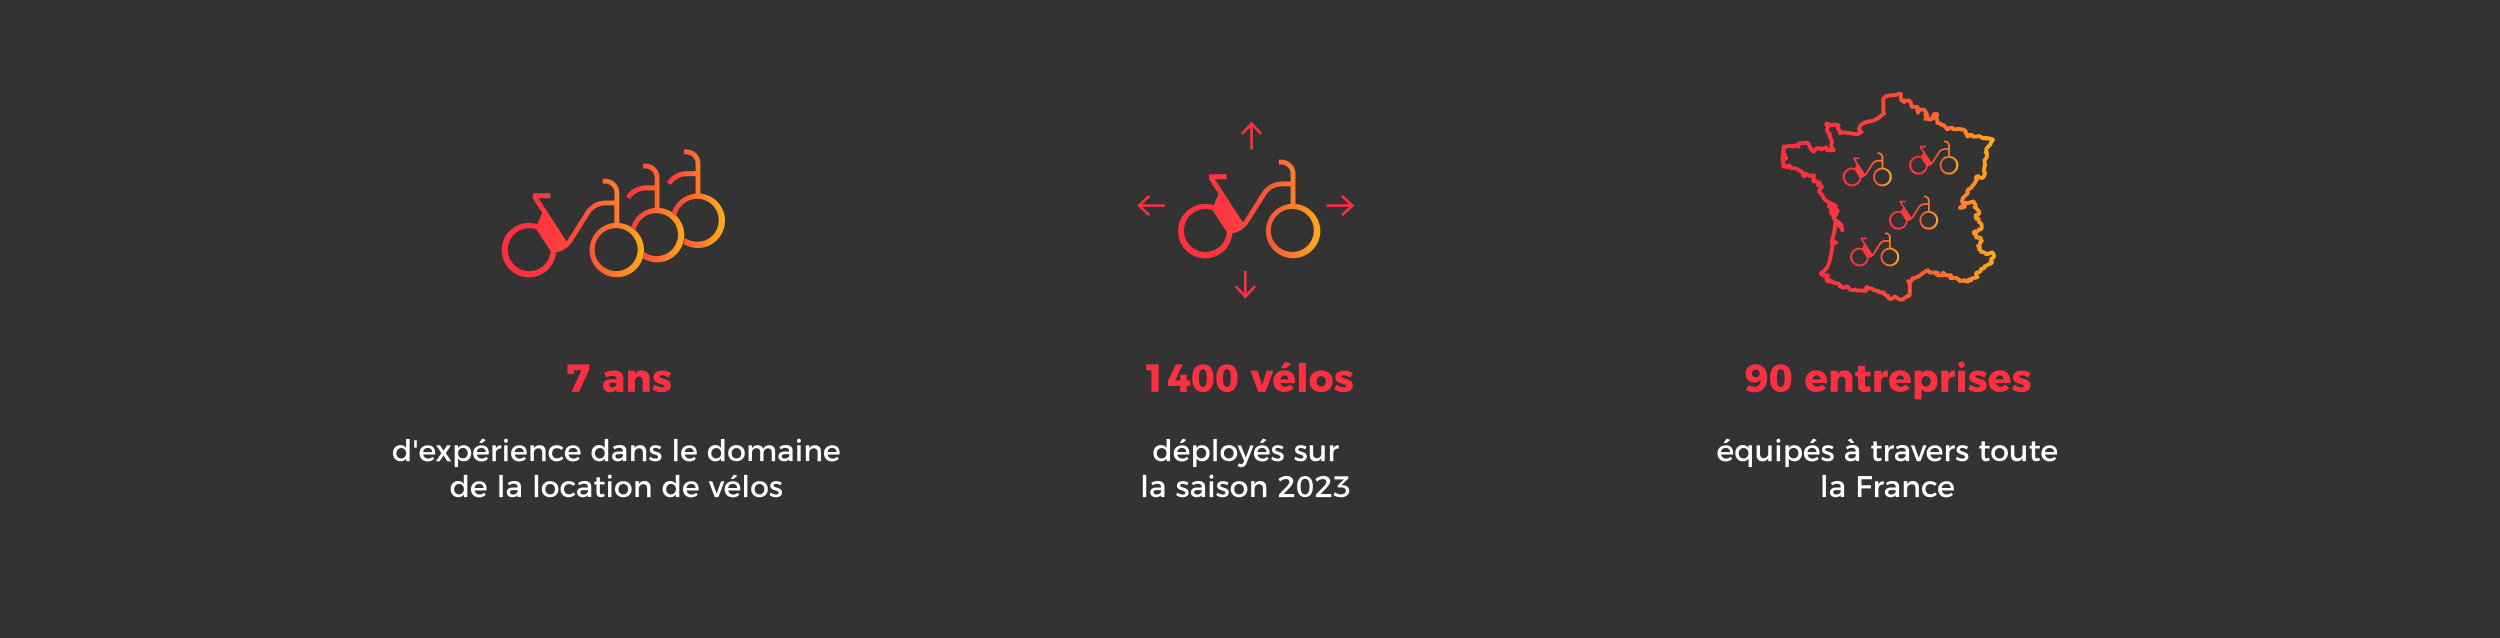 <?xml version="1.0" encoding="utf-8"?>
<!-- Generator: Adobe Illustrator 24.3.0, SVG Export Plug-In . SVG Version: 6.00 Build 0)  -->
<svg version="1.1" id="Calque_1" xmlns="http://www.w3.org/2000/svg" xmlns:xlink="http://www.w3.org/1999/xlink" x="0px" y="0px"
	 viewBox="0 0 1920 490" style="enable-background:new 0 0 1920 490;" xml:space="preserve">
<rect x="0" y="0" width="1920" height="490" fill="#333333" stroke="none"/>
<style type="text/css">
	.st0{fill:url(#SVGID_1_);}
	.st1{fill:url(#SVGID_2_);}
	.st2{fill:url(#SVGID_3_);}
	.st3{fill:url(#SVGID_4_);}
	.st4{fill:none;stroke:#FD3042;stroke-width:2;stroke-miterlimit:10;}
	.st5{fill:#FD3042;}
	.st6{fill:none;stroke:url(#SVGID_5_);stroke-width:3;stroke-linejoin:round;stroke-miterlimit:10;}
	.st7{fill:url(#SVGID_6_);}
	.st8{fill:url(#SVGID_7_);}
	.st9{fill:url(#SVGID_8_);}
	.st10{fill:url(#SVGID_9_);}
	.st11{enable-background:new    ;}
	.st12{fill:#FFFFFF;}
</style>
<linearGradient id="SVGID_1_" gradientUnits="userSpaceOnUse" x1="385.247" y1="175.089" x2="494.592" y2="175.089">
	<stop  offset="0" style="stop-color:#FD3042"/>
	<stop  offset="0.224" style="stop-color:#FD3341"/>
	<stop  offset="0.399" style="stop-color:#FD3D3E"/>
	<stop  offset="0.558" style="stop-color:#FD4D39"/>
	<stop  offset="0.706" style="stop-color:#FD6532"/>
	<stop  offset="0.847" style="stop-color:#FD8329"/>
	<stop  offset="0.982" style="stop-color:#FDA71E"/>
	<stop  offset="1" style="stop-color:#FDAD1C"/>
</linearGradient>
<path class="st0" d="M477.7,171.6l-2.1-0.4V148c0-6-4.9-10.8-10.8-10.8h-1.9v3.8h1.9c3.9,0,7.1,3.2,7.1,7.1v5.9H465
	c-6.3,0-12,3.2-15.3,8.5l-14.5,23l-21.6-33.3h9v-3.8h-13.4v4l7.2,11.1l-3.7,8.6l-2.1-0.4c-1.4-0.3-2.9-0.5-4.4-0.5
	c-11.5,0-20.9,9.4-20.9,20.9c0,11.5,9.4,20.9,20.9,20.9c10.3,0,18.9-7.3,20.6-17.5l0.3-1.7l1.6-0.4c4.5-1.1,8.4-3.9,10.9-7.9
	l13.3-21.1c2.6-4.2,7.2-6.7,12.1-6.7h6.8v13.4l-2.1,0.4c-9.8,1.9-16.9,10.5-16.9,20.5c0,11.5,9.4,20.9,20.9,20.9s20.9-9.4,20.9-20.9
	C494.6,182.1,487.5,173.5,477.7,171.6z M406.5,208.2c-9.1,0-16.5-7.4-16.5-16.5s7.4-16.5,16.5-16.5c1.9,0,3.7,0.3,5.3,0.9l11.1,16.8
	C422.3,201.4,415.2,208.2,406.5,208.2z M473.2,208.2c-9.1,0-16.5-7.4-16.5-16.5s7.4-16.5,16.5-16.5s16.5,7.4,16.5,16.5
	S482.3,208.2,473.2,208.2z"/>
<linearGradient id="SVGID_2_" gradientUnits="userSpaceOnUse" x1="480.597" y1="163.454" x2="525.536" y2="163.454">
	<stop  offset="0" style="stop-color:#FD3042"/>
	<stop  offset="0.157" style="stop-color:#FD3C3E"/>
	<stop  offset="0.443" style="stop-color:#FD5D34"/>
	<stop  offset="0.824" style="stop-color:#FD9224"/>
	<stop  offset="1" style="stop-color:#FDAD1C"/>
</linearGradient>
<path class="st1" d="M508.6,159.9l-2.1-0.4v-23.1c0-6-4.9-10.8-10.8-10.8h-1.9v3.8h1.9c3.9,0,7.1,3.2,7.1,7.1v5.9h-6.8
	c-6.3,0-12,3.2-15.3,8.5l3.2,2c2.6-4.2,7.2-6.7,12.1-6.7h6.8v13.4l-2.1,0.4c-7.7,1.5-13.8,7.2-16,14.4c1.2,0.7,2.3,1.6,3.3,2.6
	c1.5-7.6,8.1-13.3,16.2-13.3c9.1,0,16.5,7.4,16.5,16.5s-7.4,16.5-16.5,16.5c-3.6,0-6.9-1.2-9.7-3.1c-0.1,1.7-0.4,3.3-0.9,4.8
	c3.2,2,6.9,3.1,11,3.1c11.5,0,20.9-9.4,20.9-20.9C525.5,170.5,518.4,161.8,508.6,159.9z"/>
<linearGradient id="SVGID_3_" gradientUnits="userSpaceOnUse" x1="511.953" y1="152.548" x2="556.892" y2="152.548">
	<stop  offset="0" style="stop-color:#FD3042"/>
	<stop  offset="0.229" style="stop-color:#FD4F38"/>
	<stop  offset="0.754" style="stop-color:#FD9324"/>
	<stop  offset="1" style="stop-color:#FDAD1C"/>
</linearGradient>
<path class="st2" d="M540,149l-2.1-0.4v-23.1c0-6-4.9-10.8-10.8-10.8h-1.9v3.8h1.9c3.9,0,7.1,3.2,7.1,7.1v5.9h-6.8
	c-6.3,0-12,3.2-15.3,8.5l3.2,2c2.6-4.2,7.2-6.7,12.1-6.7h6.8v13.4L532,149c-7.7,1.5-13.8,7.2-16,14.4c1.2,0.7,2.3,1.6,3.3,2.6
	c1.5-7.6,8.1-13.3,16.2-13.3c9.1,0,16.5,7.4,16.5,16.5s-7.4,16.5-16.5,16.5c-3.6,0-6.9-1.2-9.7-3.1c-0.1,1.7-0.4,3.3-0.9,4.8
	c3.2,2,6.9,3.1,11,3.1c11.5,0,20.9-9.4,20.9-20.9C556.9,159.6,549.8,150.9,540,149z"/>
<g>
	<linearGradient id="SVGID_4_" gradientUnits="userSpaceOnUse" x1="904.547" y1="160.416" x2="1013.892" y2="160.416">
		<stop  offset="0" style="stop-color:#FD3042"/>
		<stop  offset="0.224" style="stop-color:#FD3341"/>
		<stop  offset="0.399" style="stop-color:#FD3D3E"/>
		<stop  offset="0.558" style="stop-color:#FD4D39"/>
		<stop  offset="0.706" style="stop-color:#FD6532"/>
		<stop  offset="0.847" style="stop-color:#FD8329"/>
		<stop  offset="0.982" style="stop-color:#FDA71E"/>
		<stop  offset="1" style="stop-color:#FDAD1C"/>
	</linearGradient>
	<path class="st3" d="M997,156.9l-2.1-0.4v-23.1c0-6-4.9-10.8-10.8-10.8h-1.9v3.8h1.9c3.9,0,7.1,3.2,7.1,7.1v5.9h-6.8
		c-6.3,0-12,3.2-15.3,8.5l-14.5,23l-21.6-33.3h9v-3.8h-13.4v4l7.2,11.1l-3.7,8.6l-2.1-0.4c-1.4-0.3-2.9-0.5-4.4-0.5
		c-11.5,0-20.9,9.4-20.9,20.9c0,11.5,9.4,20.9,20.9,20.9c10.3,0,18.9-7.3,20.6-17.5l0.3-1.7l1.6-0.4c4.5-1.1,8.4-3.9,10.9-7.9
		l13.3-21.1c2.6-4.2,7.2-6.7,12.1-6.7h6.8v13.4l-2.1,0.4c-9.8,1.9-16.9,10.5-16.9,20.5c0,11.5,9.4,20.9,20.9,20.9
		s20.9-9.4,20.9-20.9C1013.9,167.4,1006.8,158.8,997,156.9z M925.8,193.5c-9.1,0-16.5-7.4-16.5-16.5s7.4-16.5,16.5-16.5
		c1.9,0,3.7,0.3,5.3,0.9l11.1,16.8C941.6,186.7,934.5,193.5,925.8,193.5z M992.5,193.5c-9.1,0-16.5-7.4-16.5-16.5
		s7.4-16.5,16.5-16.5s16.5,7.4,16.5,16.5S1001.6,193.5,992.5,193.5z"/>
	<g>
		<g>
			<line class="st4" x1="894.6" y1="157.9" x2="875.4" y2="157.9"/>
			<g>
				<polygon class="st5" points="882.1,149.7 883.4,151.2 876.2,157.9 883.4,164.6 882.1,166 873.3,157.9 				"/>
			</g>
		</g>
	</g>
	<g>
		<g>
			<line class="st4" x1="1037.9" y1="157.9" x2="1018.8" y2="157.9"/>
			<g>
				<polygon class="st5" points="1031.3,149.7 1029.9,151.2 1037.1,157.9 1029.9,164.6 1031.3,166 1040.1,157.9 				"/>
			</g>
		</g>
	</g>
	<g>
		<g>
			<line class="st4" x1="961.2" y1="114.8" x2="961.2" y2="95.6"/>
			<g>
				<polygon class="st5" points="969.4,102.3 967.9,103.6 961.2,96.4 954.5,103.6 953,102.3 961.2,93.5 				"/>
			</g>
		</g>
	</g>
	<g>
		<g>
			<line class="st4" x1="956.4" y1="208" x2="956.4" y2="227.1"/>
			<g>
				<polygon class="st5" points="948.3,220.5 949.7,219.1 956.4,226.3 963.2,219.1 964.6,220.5 956.4,229.3 				"/>
			</g>
		</g>
	</g>
</g>
<g>
	<linearGradient id="SVGID_5_" gradientUnits="userSpaceOnUse" x1="1367.359" y1="151.08" x2="1532.07" y2="151.08">
		<stop  offset="0" style="stop-color:#FD3042"/>
		<stop  offset="0.224" style="stop-color:#FD3341"/>
		<stop  offset="0.399" style="stop-color:#FD3D3E"/>
		<stop  offset="0.558" style="stop-color:#FD4D39"/>
		<stop  offset="0.706" style="stop-color:#FD6532"/>
		<stop  offset="0.847" style="stop-color:#FD8329"/>
		<stop  offset="0.982" style="stop-color:#FDA71E"/>
		<stop  offset="1" style="stop-color:#FDAD1C"/>
	</linearGradient>
	<path class="st6" d="M1525,116.9c0.1-0.2,0.6-1.4,0.6-2.9l1.4-1.3l0.6-1l1-0.6l0.8-2.6l0.7-0.4c0.1-0.1,0.6-0.3,0.5-0.7
		c-0.1-0.4-0.5-0.6-1.3-0.7c-2-0.3-2.6-0.6-2.6-0.6l-0.1,0l-0.9,0.4l-0.4,0v-0.7l-1.8,0.2l-0.8,0.2c-0.3-0.3-1.5-1.4-2.8-1.7
		c-0.8-0.1-1,0-1.3,0.2c-0.1,0.1-0.3,0.2-0.9,0.2h-2.5l-0.5-1l-0.1,0c-0.7-0.3-1.6-0.6-1.8-0.5c-0.3,0.1-0.6,0.6-0.7,0.8l-0.1,0.5
		h-1.1l0.1-1l-0.6-0.7l-0.2-0.6l-0.6-0.2l-0.2-1.7l-0.1-0.1c-0.6-0.4-1.8-1-2-1c-0.2,0-1.1-0.1-1.5-0.1l-0.8-0.2l-2-0.2l-0.8,0.5
		l-0.8-0.1l-1.5-0.2l-0.7-1h-0.1c-2.2,0-2.2,0.3-2.2,0.5c0,0.1-0.2,0.2-0.4,0.2l-1.2,0.4l-1.2-1.8l-0.5-0.2l-0.6-1l-2-0.4l-0.9-1
		l-2.1-0.4c-0.1-2.3-0.3-2.5-0.4-2.6c-0.2-0.1-0.4-0.3-0.5-0.4v-1.2l0.2-0.7c0.2-0.2,0.7-1.1,0.5-1.6c-0.1-0.1-0.2-0.3-0.5-0.3
		c-0.9-0.1-1.8,0-1.8,0l-0.1,0l-0.1,0.1c-0.2,0.4-0.9,1.5-0.9,1.9c0,0.2-0.2,1-0.3,1.6l-2.1,0.6l-1.4-0.6l-1.9,0
		c0-0.2,0.2-0.4,0.6-0.6c0.6-0.2,1-0.8,1-1.3c0-0.2-0.1-0.6-0.8-0.7c-0.7-0.1-0.9-0.6-0.9-0.8l0.5-0.6h0.6l-0.2-0.3
		c-0.4-0.8-1.5-2.7-2.1-2.7h-3l-1,1.6l-0.4,0.7l-0.6-1.6c0.2-0.4,0.9-1.7,0.5-2.4c-0.1-0.2-0.3-0.4-0.7-0.4c-0.3,0-0.8,0-1.3,0
		c-1.1,0-2.9,0.1-2.9-0.5c0,0-0.4-4.1-2-4.3c-1.3-0.2-3.1,0-3.1,0l-0.2,0v0.2c0,0.4-0.1,0.9-0.2,1c0,0-0.1-0.1-0.1-0.1
		c-0.7-0.9-0.9-1.1-0.9-1.1l-0.1-0.1l-0.1,0c0,0-0.5,0.2-0.9-0.1c-0.2-0.1-0.3-0.3-0.3-0.6c-0.2-1.2-0.2-2.1-0.2-2.1l-0.2-0.7
		c0.1-0.2,0.4-0.8,0.3-1.2c-0.1-0.2-0.2-0.4-0.6-0.5c-0.7-0.2-1,0-1.4,0.2c-0.2,0.1-0.5,0.3-0.9,0.4c-1.2,0.3-3.7,0.7-4.7,0.7
		c-0.9,0-3.6,0.2-4.2,0.7c-0.5,0.4-1.7,1.8-1.8,1.8l-0.1,0.1l0.2,11l0.5,0.4l-0.6-0.1l-3,2.8c0,0-3.4,2.3-4.8,2.7
		c-0.2,0.1-0.6,0.1-1.1,0.2c-3.1,0.5-10.4,1.7-9.6,7.1c0,0.1,0.2,0.8,1.7,1.3l-0.8,0.3l-0.1,0c0,0-1.1,1-2.3,1.4
		c-0.6,0.2-1.6,0-2.6-0.3c-0.9-0.2-1.9-0.4-2.7-0.4c-1.2,0-2.8-0.3-3.9-0.5c-0.6-0.1-1-0.2-1.2-0.2h-1.3l-1.6,0.6
		c-0.1-0.8-0.5-2.8-1.6-3.5c-0.2-0.2-0.5-0.4-0.5-0.6c0-0.2,0.3-0.5,0.4-0.5l0.1,0l0.5-1.4l-0.3-0.1c-0.9-0.2-3.8-0.7-4.3,0.1
		c-0.1,0.1-0.1,0.2-0.2,0.2c-0.2,0.1-0.5-0.1-0.8-0.3c-0.2-0.1-0.5-0.3-0.7-0.3c-0.6-0.2-2.4-0.8-2.4-0.8l-0.1,0c0,0-0.5,0-0.6,0.3
		c-0.1,0.3,0.2,0.7,0.4,1c0.9,0.9,0.9,1.3,0.6,1.9c-0.4,0.8-0.7,1.5-0.3,2.6c0.3,0.9,1.5,1.7,1.9,2c-0.1,0.5-0.2,1.9,0.3,2.7
		c0.1,0.2,0.2,0.4,0.4,0.6c0.4,0.7,0.9,1.4,1,2.4c0.1,1.2-0.6,2.5-0.6,2.6l0,0.1l0,0.1c0.1,0.2,0.5,2.2,1.2,2.6
		c0.4,0.2,0.8,0.9,0.7,1.2c0,0.2-0.2,0.3-0.5,0.3h-4.2c-0.3-0.3-0.7-0.7-0.6-0.9c0,0,0.1,0,0.1-0.1c0.2-0.1,0.3-0.2,0.3-0.4
		c0-0.2,0-0.4-1.7-0.6l-0.1,0l-0.1,0.1c-0.5,0.5-1.1,1-1.2,1h-1.1l-0.3,0.2c0-0.1,0-0.2,0-0.4c-0.2-0.4-0.7-0.5-1.5-0.4
		c-1.2,0.1-1.7,0-1.9,0c-0.4-0.1-0.5,0-0.6,0.4c-0.2,0.5-0.7,0.7-1.1,1l-0.1,0.1c-0.4,0.2-0.7,0.6-0.9,0.9c-0.3-0.2-0.8-0.7-1.3-1.1
		c-0.6-0.6-0.9-1.7-0.9-1.7l0-0.1c0,0-0.9-1-1.1-1.7c0-0.1-0.1-0.2-0.1-0.3c-0.2-0.8-0.5-1.9-2.3-1.8c-1.6,0.1-3,0.4-3.3,0.5
		c-0.5-0.1-2-0.2-2.4,0.2c-0.4,0.4-0.2,1.5-0.1,1.8l-0.1,0.5c-0.4-0.4-1-0.8-2.2-0.8c-1.2,0.1-1.5,0.4-1.6,0.9c0,0,0,0,0,0
		c-0.2,0-0.8-0.3-1.3-0.7l-0.1,0l-0.1,0c-0.6,0-2.8-0.1-3.2,0.3c-0.2,0.2-0.9,0.3-1.3,0.3c-0.2-0.1-1.2-0.4-1.6,0.4
		c-0.2,0.4-0.1,0.8,0.1,1.1c0.2,0.5,0.3,0.9,0,1.4c-0.4,0.6-0.5,1.3-0.3,1.9c0.2,0.6,0.6,1,1.1,1.1c0.2,0.1,0.3,0.1,0.3,0.2
		c0,0.1,0,0.2,0,0.2h-1.3l-0.1,0.1c-0.2,0.2-0.8,0.7-0.6,1.1c0.1,0.3,0.6,0.3,0.8,0.3c0.9,0,1.8,0.4,2,0.8c0.1,0.2,0.1,0.3-0.1,0.5
		c-0.3,0.4-1.1,0.5-1.7,0.6c-0.5,0.1-0.9,0.1-1,0.3c-0.1,0.1-0.1,0.2,0,0.3c0,0.1,0.1,0.3,0.2,0.5c0.2,0.7,0.8,2.3,0.7,2.7
		c-0.1,0.5-0.2,1.1-0.3,1.4c0,0.1,0,0.2,0,0.2l0.2,0l0,0l0.1,0.2c0.6-0.2,1.3-0.3,1.5,0c0.1,0.1,0.9,0.7,1.4,0.5
		c0.2-0.1,0.4-0.2,0.4-0.6c0-0.2,0.1-0.6,0.4-0.7c0.3-0.1,0.8,0.1,1.2,0.5c0.3,0.3,0.4,0.6,0.4,0.9c0.1,0.4,0.2,0.7,0.8,0.7
		c0.2,0,0.4,0,0.7,0c1.1-0.1,2.6-0.2,4.1,0.8c1.2,0.8,4.2,2.6,4.1,3.5c-0.1,0.9,0.3,1.6,0.7,1.8c0.2,0.1,0.4,0,0.6-0.2l0.4-0.5
		l0-0.1c-0.1-0.6-0.2-1.2-0.1-1.3c0.4,0.1,2,1.1,3,1.7l0.1,0l0.1,0c1.5-0.1,3.3-0.2,3.6,0c0,0.1-0.1,0.4-0.2,0.6
		c-0.2,0.4-0.3,1-0.3,1.7c0,0.4,0,0.7,0,1c0,0.5,0,0.8,0.2,1c0.1,0.1,0.3,0.1,0.4,0.1c0.1,0,0.2,0,0.4-0.1c1.1-0.2,1.4-0.2,1.4-0.1
		c0.2,0.5,1.4,1.2,2,1c0.1,0,0.3,0.1,0.5,0.3c0.1,0.2,0,0.3,0,0.3c-0.2,0.1-0.4,0.2-0.6,0.3c-0.4,0.1-0.7,0.3-0.9,0.6
		c-0.1,0.1-0.1,0.3,0,0.5c0.1,0.2,0.2,0.3,0.3,0.3c0.2,0.1,0.5,0,0.7-0.1c0.3-0.2,0.5-0.2,0.7-0.1c0.2,0.1,0.4,0.3,0.6,0.4
		c0.4,0.2,0.8,0.4,0.8,0.7c0,0.2-0.1,0.4-0.3,0.7c-0.2,0.2-0.3,0.4-0.5,0.6c-0.7,0.8-1.4,1.5-1.3,2.3c0.1,0.5,0.4,1,1,1.4
		c1.3,0.9,1.7,2,2.2,3c0.2,0.6,0.5,1.1,0.8,1.5c1,1.4,4,2.7,4.1,2.7c0.2,0.1,0.9,0.5,1.5,0.9c1.5,0.9,2.2,1.4,2.5,1.4
		c0.2,0,0.8,0.4,0.8,0.6c0,0.1-0.1,0.2-0.5,0.3c-1.2,0.3-1.7-0.1-2.4-0.5c-0.1-0.1-0.2-0.1-0.3-0.2c-0.6-0.4-1.5-0.6-1.9-0.4
		c-0.2,0.1-0.3,0.3-0.3,0.6c0.1,0.9,2,1.5,2.2,1.5c0.3,0,1.6,0.2,2.1,0.5c0.1,0.1,0.3,0.2,0.6,0.4c0.5,0.3,1.7,1,1.9,1.3
		c-0.7,0.3-1.3,0.6-1.3,0.6l-0.2,0.1l0.1,0.2c0,0.1,0.9,1.4-0.2,2.4c-0.2,0.3-0.5,0.5-0.6,0.6c0,0,0,0,0-0.1V164
		c0.2-0.5,0.3-1.4-0.3-1.6c-0.2-0.1-0.4-0.1-0.6-0.2c-0.4-0.1-0.9-0.3-1-0.5c-0.1-0.3-0.4-0.6-0.7-0.5c-0.3,0.1-0.5,0.5-0.4,1.5
		c0.1,1.1,0.5,1.4,1,1.6c0.2,0.1,0.4,0.1,0.5,0.4c0.1,0.4,0.2,0.8,0.3,1.2c0.1,0.6,0.2,1.2,0.5,1.9c0.4,0.9,1,1.2,1.5,1.5
		c0.1,0.1,0.3,0.2,0.4,0.2c0.1,0.1,0.2,0.3,0.7,0.6c1.1,0.8,3.3,2.4,3.4,4.1c0.1,0.8,0.2,1.8,0.3,2.6c-0.2-0.6-0.4-1.3-0.7-1.8
		c-0.5-0.9-1.3-1.6-2-2.1c-0.4-0.4-0.8-0.7-0.9-0.9c-0.1-0.2,0-0.6,0-0.9c0-0.4,0.1-0.7-0.1-0.9c-0.1,0-0.2-0.1-0.3,0l-0.1,0
		c-0.5,0.2-1.3,0.5-1.3,1.5c0,0.5-0.1,2.1-0.3,3.4c-0.1,1.1-0.2,1.8-0.2,1.9c0,0.1-0.2,1.1-0.5,2.1c-0.6,2.4-1.5,6.1-1.5,7.4
		c0,0.5,0.1,0.8,0.3,0.9c0.3,0.1,0.5-0.3,1-1.1c0.1-0.2,0.3-0.6,0.4-0.7c0.2-0.1,1.4,0.5,1.5,0.8c0,0,0,0.1-0.1,0.1
		c-0.7,0.5-1.3,0.4-1.3,0.4c-0.5-0.1-0.6,0-0.7,0c-0.1,0.1-0.1,0.1-0.1,0.2c0,0.1-0.3,0.6-0.5,1l0,0.1c0,0.2-1.7,15.5-5.3,18.5l0,0
		c-0.4,0.6-1.7,2.2-2.6,2.4c-0.8,0.2-1,0.6-1,0.9c0,0.4,0.4,0.7,0.8,0.8c0.4,0,0.7,0,0.9,0c-0.1,0.3-0.1,0.5,0,0.7
		c0.1,0.1,0.2,0.1,0.3,0.1c0,0,0.1,0,0.3,0c0.5,0.1,1.4,0.2,2.2-0.1c0.3-0.1,0.5-0.1,0.6,0c0.1,0.1,0.1,0.4,0.1,0.7
		c-0.2,0.6-1,1.9-1,1.9c0,0-0.4,0.6,0.3,1.5c0.5,0.6,1,0.8,1.3,0.7c0.1,0,0.3-0.2,0.3-0.5c0-0.4,0.1-0.9,0.2-1c0,0,0,0,0,0
		c0.4,0.4,0.7,1,0.7,1l0.1,0.1h1.2l0.2,0.9l0.2,0c0,0,1-0.1,1.7,0.4c0.5,0.4,1.2,0.4,1.9,0.5c0.5,0,0.9,0,1.3,0.2
		c0.8,0.3,0.9,1.7,0.9,1.7l0,0.4l0.3-0.2c0,0,0.2-0.1,0.5-0.1c0.2,0,0.4,0.2,0.5,0.4c0.7,1.1,1.4,0.9,2.2,0.8c0.3-0.1,0.7-0.3,1-0.5
		c0.7-0.5,1-0.7,1.4-0.2c0.2,0.2,0.3,0.4,0.5,0.6c0.7,0.9,1.5,1.9,2.6,2c1.1,0.1,2.6-0.3,3.1-0.5c0.2,0.3,0.6,0.9,1.4,0.9
		c0.3,0,0.6,0,1,0c0.9,0,1.9,0,3,0c0.4,0,0.8,0.1,1.1,0.1c1,0.1,1.5,0.1,1.6-0.2c0-0.1,0-0.3,0-0.8c-0.1-0.3-0.2-1.3,0-1.4
		c0.2-0.1,0.3-0.4,0.3-0.5c0,0,0-0.1,0-0.1c0.1,0,0.2,0.1,0.5,0.3c1.2,0.9,1.5,1,3.1,1c1,0,1.5,0.6,1.9,1c0.2,0.2,0.3,0.3,0.5,0.4
		c0.2,0,0.7,0.1,1.3,0.2c0.5,0.1,1,0.2,1.3,0.2c0.2,0,0.4,0.3,0.6,0.5c0.3,0.3,0.5,0.7,1,0.7c0.2,0,0.4,0,0.7,0c0.8,0,1.9,0,2.4,0
		c-0.1,0.3-0.2,0.8,0.6,1.5c0.7,0.6,1.4,0.8,1.9,0.9c0.4,0.1,0.7,0.2,0.8,0.4c0.1,0.2,0.1,0.4,0.1,0.7c0,0.3-0.1,0.8,0.6,1.1
		c0.8,0.3,2.1,0.8,3.6-0.9c0.8-0.9,1.4-0.5,2.3,0.3c0.5,0.4,0.9,0.7,1.5,0.9c0.3,0.1,0.5,0.2,0.7,0.3c0.5,0.2,0.9,0.4,1.4,0.4
		c0.5,0,1-0.2,1.7-0.7c0.4-0.3,0.7-0.5,1-0.8c0.9-0.7,1.6-1.3,2.4-1.3c0.5,0,0.8,0,1-0.3c0.3-0.3,0.3-0.7,0.3-1.7c0-0.2,0-0.4,0-0.7
		c0-2.1,0-7.1,0-7.1v-0.1l-0.1-0.1c-0.3-0.2-1-1-1.1-1.4c0,0,0,0,0,0c0,0,0.1,0,0.1,0c0.2,0,0.5,0.1,0.9,0.1c1,0,1.4-0.5,1.8-0.9
		c0.2-0.2,0.2-0.5,0.3-0.8c0.1-0.4,0.2-0.7,0.4-0.8c0.1,0,0.3,0,0.5,0c0.7,0,1.6-0.1,2.4-0.8c0.4-0.3,0.5-0.3,0.8-0.3
		c0.3,0,0.7,0,1.4-0.6l0.3-0.2c3.5-2.9,5.7-4.3,6.5-4c0.1,0,0.2,0.1,0.2,0.2c0.5,1.6,1,1.6,2,1.5c0.1,0,0.3,0,0.5-0.1
		c1-0.1,3.8,0,4.6,0.2c-0.1,0.1-0.3,0.2-0.4,0.3c-0.3,0.2-0.6,0.4-0.7,0.7c0,0.1,0,0.2,0.1,0.4c0.4,0.5,2.8,0.6,3.8,0.6
		c0.7,0,1.8,0,2-0.4c0.1-0.3-0.3-0.6-0.4-0.7c-0.4-0.3-0.5-0.5-0.5-0.7c0,0,0-0.1,0.1-0.1c0.1,0,0.5,0,1,0.5
		c0.1,0.3,0.7,1.4,2.2,1.4h2l0,0c0.3-0.1,0.7-0.1,0.9-0.1c-0.2,0.4,0,0.6,0.1,0.7c0,0,0.1,0.1,0.1,0.1c0,0,0,0,0,0.1
		c-0.1,0.1-0.2,0.3-0.3,0.4c-0.3,0.4-0.5,0.6-0.4,0.8c0,0,0.1,0.2,0.3,0.2c0.1,0,0.2,0,0.5-0.1c0.9-0.1,3.2-0.4,3.9,0
		c0.3,0.2,0.5,0.3,0.7,0.5c0.5,0.3,0.8,0.6,1.3,0.7c0,0.2,0,0.5,0.2,0.7c0.2,0.3,0.7,0.4,1.4,0.4c0.7-0.1,1.1-0.3,1.5-0.5
		c0.5-0.3,0.7-0.4,1.7,0c0.1,0,0.2,0.1,0.3,0.1c0,0,0,0,0,0c-0.3,0-0.5,0-0.5,0.2c0,0.2,0.2,0.3,0.3,0.3c0.7,0.3,1.8,0.1,1.9,0.1
		l0.2,0l0-0.2c0-0.2-0.1-0.7,0-0.9c0.1-0.1,0.6-0.4,1-0.4c0,0,0,0,0,0c0.2,0,0.2,0.1,0.3,0.1c0.2,0.5,0.4,0.7,0.7,0.7
		c0.2,0,0.4-0.2,0.6-0.5c0-0.1,0.1-0.2,0.1-0.3c0.2-0.5,0.3-1,1.3-1c1.4,0,2.9-0.7,2.9-0.7l0.2-0.1l-0.1-0.2
		c-0.5-1.3-0.7-1.6-0.9-1.6c0-0.1,0-0.3,0-0.5c0-0.1,0.1-0.2,0.2-0.3c0.1,0,0.2-0.1,0.3-0.2c0-0.2-0.1-0.3-0.2-0.4
		c0,0-0.1-0.1-0.1-0.1c0,0,0.1-0.1,0.5-0.2c0.6-0.2,1-0.2,1.3-0.2c0.5-0.1,0.8-0.1,1.3-0.6c0.4-0.4,0.5-0.9,0.5-1.4
		c0-0.6,0.1-0.7,0.3-0.7c1,0,1.7-0.1,2.2-0.6c0.3-0.3,0.3-0.6,0.3-0.9c0-0.3,0-0.4,0.1-0.4l0.3-0.1c0.5-0.1,0.9-0.3,1.3-0.5
		c0.4-0.2,0.9-0.8,1.1-0.9l0.9-0.2c0.4-0.1,1.8-0.6,1.9-1.2c0-0.1,0-0.3-0.2-0.5c-0.3-0.2-0.5-0.3-0.7-0.4c0.2-0.5,0.5-1,0.5-1
		l0-0.1v-0.9l0.8-0.4c0.5-0.2,1.3-0.8,1.2-1.9c-0.1-1-0.6-1.5-0.9-1.8c0.1-0.1,0.1-0.3,0-0.4c-0.2-0.3-0.6-0.3-1.3-0.1
		c-0.6,0.2-1.2,0.4-1.8,0.6c-0.7,0.3-1.8,0.7-2,0.6c-0.3-0.7-1.5-1.9-3.8-1.8c-0.1-0.4-0.3-1.3-0.8-1.4c-0.2-0.1-0.2-0.2-0.3-0.3
		c-0.1-0.1-0.2-0.2-0.4-0.3l-0.1,0c0-0.3,0-0.6,0.1-0.6c0.3-0.1,0.4-0.8,0.4-1.1v-0.2l-1.2-0.5c-0.1-0.1-0.1-0.2-0.1-0.2
		c0,0,0-0.1,0.2-0.1c0.9-0.3,1.2-0.8,1.2-1.1c0.1-0.3,0-1,0-1.3l1.4-1.4l-1-1.2c0.1-0.2,0.3-0.6,0.2-0.9c-0.1-0.1-0.2-0.3-0.6-0.4
		c-0.4,0-1,0-1.5,0c-0.4,0-0.9,0.1-1.1,0c0-0.1-0.1-0.2-0.2-0.3c-0.1-0.2-0.2-0.4-0.2-0.7c0-0.1,0-0.2,0-0.3
		c0.1-0.4,0.1-0.7-0.4-1.5l-0.1-0.1l-0.8,0.1c-0.2-0.4-0.6-1.1-0.4-1.5c0.2-0.4,0.9-0.5,1.4-0.5c0.1,0.1,0.4,0.2,0.8,0.2
		c0.5-0.1,0.9-0.5,1.3-1.1c0.4-0.8,0.8-0.7,1.2-0.6c0.4,0.1,0.8,0.1,1.1-0.5c0.4-0.8,0.3-1.5,0.2-2c0-0.2,0-0.3,0-0.4
		c0-0.1,0-0.1,0-0.1c0.1-0.3,0.1-0.5-0.3-1.2c-0.3-0.6-1-1-1.4-1.3c-0.2-0.2-0.4-0.3-0.5-0.4c-0.1-0.2-0.2-1.2-0.3-2.1l0-0.2h-1.2
		l-0.1,0c0,0-0.2,0.1-0.4,0c-0.2-0.2-0.5-0.8-0.3-2.8c0.5,0,1.6-0.1,2.2-0.7c0.3-0.3,0.4-0.6,0.4-1c0-1.5-1.5-2.7-1.8-2.9l-0.7-1.3
		l-1-0.1c0-0.1-0.1-0.2-0.1-0.3c0-0.1,0.2-0.2,0.5-0.3l0.1,0l0-0.1c0,0,0.4-0.8,0.1-1.6c-0.2-0.5-0.6-0.9-1.3-1.2
		c0.1-0.4,0.1-0.6,0-0.8c-0.1-0.1-0.2-0.1-0.3-0.1c-0.3,0.1-4.2,1.1-4.8,1.3l-0.6-0.4l-0.1,0c-1.6,0.1-1.6,0.4-1.6,0.6
		c0,0.1,0.1,0.3,0.2,0.7c0.1,0.4,0.4,1.2,0.3,1.5c-0.2,0.4-0.3,0.7-0.9,0.8c-0.6,0.1-2.2,0.3-2.6,0.3c-0.1-0.1-0.1-0.1-0.1-0.2
		c0,0,0.1-0.2,0.4-0.3c1.1-0.4,1.8-0.9,1.8-0.9l0.1-0.1l-0.1-0.8l0.4-0.9c0.1-0.1,0.2-0.2,0.1-0.4c0-0.2-0.2-0.5-0.6-0.7
		c-0.2-0.1-0.7-0.5-0.7-0.9c0-0.2,0.1-0.3,0.2-0.5c0.4-0.4,0.6-0.7,0.6-1.1c0-0.2-0.1-0.3-0.2-0.4c0.2-0.3,0.7-1.1,1.3-1.5
		c0.4-0.3,2.7-2.2,2.7-2.7c0-0.1-0.1-0.2-0.1-0.4c-0.2-0.3-0.4-0.9-0.3-1.4c0.1-0.4,0.5-0.7,1-1c2.2-1,2.4-1.6,2.4-2.1
		c0.1-0.2,1.1-1.3,1.9-2.1l0,0c0,0,0.9-1.2,1.2-2.1c0.1-0.2,0.3-0.5,0.5-0.8c0.3-0.4,0.6-0.8,0.5-1.2c-0.1-0.3-0.6-0.4-0.9-0.4
		c0,0-0.1,0-0.1,0c0.1-0.5,0.4-1.1,0.7-1.2l0.2,0c0.3-0.1,0.9-0.3,1.1-0.1c0,0,0.1,0,0.1,0.2c0.1,0.7,1,0.9,1.5,0.9c0,0,0,0,0,0
		l1.6,0.1l0.1-0.1c0.2-0.2,1.2-1,1.2-1.5c0-0.1,0-0.2,0-0.3c0-0.2,0-0.6,0-0.6c0.4-0.1,0.7-0.6,0.7-1c0-0.4-0.5-1-0.6-1.2l-0.5-0.7
		l0.2-0.9l0.4-2.9l0.5-0.6l-0.4-1.8l-0.1-1.9l1.8-2.4V116.9z"/>
	<linearGradient id="SVGID_6_" gradientUnits="userSpaceOnUse" x1="1415.097" y1="130.107" x2="1452.941" y2="130.107">
		<stop  offset="0" style="stop-color:#FD3042"/>
		<stop  offset="0.224" style="stop-color:#FD3341"/>
		<stop  offset="0.399" style="stop-color:#FD3D3E"/>
		<stop  offset="0.558" style="stop-color:#FD4D39"/>
		<stop  offset="0.706" style="stop-color:#FD6532"/>
		<stop  offset="0.847" style="stop-color:#FD8329"/>
		<stop  offset="0.982" style="stop-color:#FDA71E"/>
		<stop  offset="1" style="stop-color:#FDAD1C"/>
	</linearGradient>
	<path class="st7" d="M1447.1,128.9l-0.7-0.1v-8c0-2.1-1.7-3.8-3.8-3.8h-0.7v1.3h0.7c1.3,0,2.4,1.1,2.4,2.4v2.1h-2.4
		c-2.2,0-4.1,1.1-5.3,2.9l-5,8l-7.5-11.5h3.1v-1.3h-4.6v1.4l2.5,3.8l-1.3,3l-0.7-0.2c-0.5-0.1-1-0.2-1.5-0.2c-4,0-7.2,3.2-7.2,7.2
		c0,4,3.2,7.2,7.2,7.2c3.6,0,6.6-2.5,7.1-6l0.1-0.6l0.6-0.1c1.6-0.4,2.9-1.4,3.8-2.7l4.6-7.3c0.9-1.4,2.5-2.3,4.2-2.3h2.4v4.6
		l-0.7,0.1c-3.4,0.7-5.9,3.6-5.9,7.1c0,4,3.2,7.2,7.2,7.2c4,0,7.2-3.2,7.2-7.2C1452.9,132.5,1450.5,129.5,1447.1,128.9z
		 M1422.5,141.6c-3.2,0-5.7-2.6-5.7-5.7c0-3.2,2.6-5.7,5.7-5.7c0.6,0,1.3,0.1,1.8,0.3l3.8,5.8
		C1427.9,139.2,1425.5,141.6,1422.5,141.6z M1445.6,141.6c-3.2,0-5.7-2.6-5.7-5.7c0-3.2,2.6-5.7,5.7-5.7s5.7,2.6,5.7,5.7
		C1451.3,139,1448.7,141.6,1445.6,141.6z"/>
	<linearGradient id="SVGID_7_" gradientUnits="userSpaceOnUse" x1="1450.73" y1="163.371" x2="1488.573" y2="163.371">
		<stop  offset="0" style="stop-color:#FD3042"/>
		<stop  offset="0.224" style="stop-color:#FD3341"/>
		<stop  offset="0.399" style="stop-color:#FD3D3E"/>
		<stop  offset="0.558" style="stop-color:#FD4D39"/>
		<stop  offset="0.706" style="stop-color:#FD6532"/>
		<stop  offset="0.847" style="stop-color:#FD8329"/>
		<stop  offset="0.982" style="stop-color:#FDA71E"/>
		<stop  offset="1" style="stop-color:#FDAD1C"/>
	</linearGradient>
	<path class="st8" d="M1482.7,162.2l-0.7-0.1v-8c0-2.1-1.7-3.8-3.8-3.8h-0.7v1.3h0.7c1.3,0,2.4,1.1,2.4,2.4v2.1h-2.4
		c-2.2,0-4.1,1.1-5.3,2.9l-5,8l-7.5-11.5h3.1v-1.3h-4.6v1.4l2.5,3.8l-1.3,3l-0.7-0.2c-0.5-0.1-1-0.2-1.5-0.2c-4,0-7.2,3.2-7.2,7.2
		c0,4,3.2,7.2,7.2,7.2c3.6,0,6.6-2.5,7.1-6l0.1-0.6l0.6-0.1c1.6-0.4,2.9-1.4,3.8-2.7l4.6-7.3c0.9-1.4,2.5-2.3,4.2-2.3h2.4v4.6
		l-0.7,0.1c-3.4,0.7-5.9,3.6-5.9,7.1c0,4,3.2,7.2,7.2,7.2s7.2-3.2,7.2-7.2C1488.6,165.8,1486.1,162.8,1482.7,162.2z M1458.1,174.8
		c-3.2,0-5.7-2.6-5.7-5.7c0-3.2,2.6-5.7,5.7-5.7c0.6,0,1.3,0.1,1.8,0.3l3.8,5.8C1463.6,172.5,1461.1,174.8,1458.1,174.8z
		 M1481.2,174.8c-3.2,0-5.7-2.6-5.7-5.7c0-3.2,2.6-5.7,5.7-5.7c3.2,0,5.7,2.6,5.7,5.7C1486.9,172.3,1484.3,174.8,1481.2,174.8z"/>
	<linearGradient id="SVGID_8_" gradientUnits="userSpaceOnUse" x1="1466.262" y1="121.102" x2="1504.105" y2="121.102">
		<stop  offset="0" style="stop-color:#FD3042"/>
		<stop  offset="0.224" style="stop-color:#FD3341"/>
		<stop  offset="0.399" style="stop-color:#FD3D3E"/>
		<stop  offset="0.558" style="stop-color:#FD4D39"/>
		<stop  offset="0.706" style="stop-color:#FD6532"/>
		<stop  offset="0.847" style="stop-color:#FD8329"/>
		<stop  offset="0.982" style="stop-color:#FDA71E"/>
		<stop  offset="1" style="stop-color:#FDAD1C"/>
	</linearGradient>
	<path class="st9" d="M1498.2,119.9l-0.7-0.1v-8c0-2.1-1.7-3.8-3.8-3.8h-0.7v1.3h0.7c1.3,0,2.4,1.1,2.4,2.4v2.1h-2.4
		c-2.2,0-4.1,1.1-5.3,2.9l-5,8l-7.5-11.5h3.1v-1.3h-4.6v1.4l2.5,3.8l-1.3,3l-0.7-0.2c-0.5-0.1-1-0.2-1.5-0.2c-4,0-7.2,3.2-7.2,7.2
		c0,4,3.2,7.2,7.2,7.2c3.6,0,6.6-2.5,7.1-6l0.1-0.6l0.6-0.1c1.6-0.4,2.9-1.4,3.8-2.7l4.6-7.3c0.9-1.4,2.5-2.3,4.2-2.3h2.4v4.6
		l-0.7,0.1c-3.4,0.7-5.9,3.6-5.9,7.1c0,4,3.2,7.2,7.2,7.2c4,0,7.2-3.2,7.2-7.2C1504.1,123.5,1501.6,120.5,1498.2,119.9z
		 M1473.6,132.5c-3.2,0-5.7-2.6-5.7-5.7s2.6-5.7,5.7-5.7c0.6,0,1.3,0.1,1.8,0.3l3.8,5.8C1479.1,130.2,1476.6,132.5,1473.6,132.5z
		 M1496.7,132.5c-3.2,0-5.7-2.6-5.7-5.7s2.6-5.7,5.7-5.7c3.2,0,5.7,2.6,5.7,5.7S1499.9,132.5,1496.7,132.5z"/>
	<linearGradient id="SVGID_9_" gradientUnits="userSpaceOnUse" x1="1420.85" y1="191.613" x2="1458.693" y2="191.613">
		<stop  offset="0" style="stop-color:#FD3042"/>
		<stop  offset="0.224" style="stop-color:#FD3341"/>
		<stop  offset="0.399" style="stop-color:#FD3D3E"/>
		<stop  offset="0.558" style="stop-color:#FD4D39"/>
		<stop  offset="0.706" style="stop-color:#FD6532"/>
		<stop  offset="0.847" style="stop-color:#FD8329"/>
		<stop  offset="0.982" style="stop-color:#FDA71E"/>
		<stop  offset="1" style="stop-color:#FDAD1C"/>
	</linearGradient>
	<path class="st10" d="M1452.8,190.4l-0.7-0.1v-8c0-2.1-1.7-3.8-3.8-3.8h-0.7v1.3h0.7c1.3,0,2.4,1.1,2.4,2.4v2.1h-2.4
		c-2.2,0-4.1,1.1-5.3,2.9l-5,8l-7.5-11.5h3.1v-1.3h-4.6v1.4l2.5,3.8l-1.3,3l-0.7-0.2c-0.5-0.1-1-0.2-1.5-0.2c-4,0-7.2,3.2-7.2,7.2
		c0,4,3.2,7.2,7.2,7.2c3.6,0,6.6-2.5,7.1-6l0.1-0.6l0.6-0.1c1.6-0.4,2.9-1.4,3.8-2.7l4.6-7.3c0.9-1.4,2.5-2.3,4.2-2.3h2.4v4.6
		l-0.7,0.1c-3.4,0.7-5.9,3.6-5.9,7.1c0,4,3.2,7.2,7.2,7.2c4,0,7.2-3.2,7.2-7.2C1458.7,194,1456.2,191.1,1452.8,190.4z M1428.2,203.1
		c-3.2,0-5.7-2.6-5.7-5.7s2.6-5.7,5.7-5.7c0.6,0,1.3,0.1,1.8,0.3l3.8,5.8C1433.7,200.7,1431.2,203.1,1428.2,203.1z M1451.3,203.1
		c-3.2,0-5.7-2.6-5.7-5.7s2.6-5.7,5.7-5.7s5.7,2.6,5.7,5.7S1454.5,203.1,1451.3,203.1z"/>
</g>
<g class="st11">
	<path class="st5" d="M452.6,279.9v3.8l-7.9,17.2h-5.8l7.7-16.6h-5.9v2.9h-4.9v-7.4H452.6z"/>
	<path class="st5" d="M478.7,290.4v10.6h-5.2v-1.8c-1.1,1.3-2.7,2.1-4.9,2.1c-3.5,0-5.5-2.1-5.5-5.1c0-3.1,2.2-4.9,6.2-4.9h4.2V291
		c0-1.5-1.1-2.4-3.1-2.4c-1.4,0-3.1,0.5-4.9,1.3l-1.5-3.6c2.5-1.1,4.9-1.8,7.6-1.8C476,284.5,478.6,286.6,478.7,290.4z M473.4,295.4
		V294h-3.2c-1.5,0-2.2,0.5-2.2,1.7c0,1.1,0.8,1.8,2.2,1.8C471.8,297.5,473.1,296.7,473.4,295.4z"/>
	<path class="st5" d="M498.9,290.7v10.2h-5.3v-8.7c0-1.8-1.1-3-2.8-3c-1.8,0-3,1.3-3.2,3.1v8.6h-5.3v-16.2h5.3v2.6
		c1.1-1.9,3-2.8,5.4-2.8C496.5,284.5,498.9,286.9,498.9,290.7z"/>
	<path class="st5" d="M508.2,288.2c-0.9,0-1.5,0.3-1.5,1c0,2.1,8.5,1.1,8.5,6.8c0,3.3-2.9,5.2-6.9,5.2c-2.7,0-5.3-0.8-7.3-2.3
		l1.7-3.4c1.9,1.3,4,2,5.8,2c1,0,1.7-0.3,1.7-1c0-2.2-8.4-1.1-8.4-6.7c0-3.4,2.9-5.2,6.7-5.2c2.3,0,4.7,0.7,6.8,1.9l-1.8,3.5
		C511.3,288.8,509.5,288.2,508.2,288.2z"/>
</g>
<g class="st11">
	<path class="st5" d="M889.8,279.9v21h-5.5v-16.5h-4v-4.5H889.8z"/>
	<path class="st5" d="M908.3,279.9l-5.8,12.3h3.9l0-4.4h5v4.4h2.7v4.2h-2.7v4.6h-5v-4.6h-9.5v-3.7l6.2-12.8H908.3z"/>
	<path class="st5" d="M932,290.4c0,6.9-2.9,10.7-8.2,10.7c-5.3,0-8.2-3.8-8.2-10.7c0-6.9,2.9-10.6,8.2-10.6
		C929.1,279.7,932,283.5,932,290.4z M920.8,290.4c0,4.8,0.9,6.8,3,6.8c2.1,0,3-2,3-6.8c0-4.8-0.9-6.8-3-6.8
		C921.7,283.6,920.8,285.6,920.8,290.4z"/>
	<path class="st5" d="M950.5,290.4c0,6.9-2.9,10.7-8.2,10.7c-5.3,0-8.2-3.8-8.2-10.7c0-6.9,2.9-10.6,8.2-10.6
		C947.6,279.7,950.5,283.5,950.5,290.4z M939.3,290.4c0,4.8,0.9,6.8,3,6.8c2.1,0,3-2,3-6.8c0-4.8-0.9-6.8-3-6.8
		C940.2,283.6,939.3,285.6,939.3,290.4z"/>
	<path class="st5" d="M965.9,284.7l3.4,11.3l3.4-11.3h5.3l-6.1,16.2h-5.5l-6.1-16.2H965.9z"/>
	<path class="st5" d="M994.6,294.2h-11.3c0.5,1.8,1.9,2.8,3.7,2.8c1.4,0,2.7-0.6,3.8-1.7l2.8,2.8c-1.7,1.9-4.1,2.9-7.1,2.9
		c-5.3,0-8.6-3.3-8.6-8.2c0-5,3.4-8.4,8.5-8.4C992.1,284.5,995,288.3,994.6,294.2z M989.5,291.4c0-1.9-1.2-3.1-3-3.1
		c-1.7,0-2.9,1.3-3.2,3.1H989.5z M987.7,282.9h-4l3.2-5.1l4.8,1.7L987.7,282.9z"/>
	<path class="st5" d="M1002.9,278.7v22.3h-5.3v-22.3H1002.9z"/>
	<path class="st5" d="M1023.5,292.8c0,5-3.5,8.3-8.9,8.3c-5.3,0-8.9-3.3-8.9-8.3c0-5,3.5-8.3,8.9-8.3
		C1020,284.5,1023.5,287.8,1023.5,292.8z M1011.2,292.9c0,2.4,1.4,4,3.5,4c2.1,0,3.5-1.6,3.5-4c0-2.4-1.4-4-3.5-4
		C1012.6,288.8,1011.2,290.4,1011.2,292.9z"/>
	<path class="st5" d="M1031.9,288.2c-0.9,0-1.5,0.3-1.5,1c0,2.1,8.5,1.1,8.5,6.8c0,3.3-2.9,5.2-6.9,5.2c-2.7,0-5.3-0.8-7.3-2.3
		l1.7-3.4c1.9,1.3,4,2,5.8,2c1,0,1.7-0.3,1.7-1c0-2.2-8.4-1.1-8.4-6.7c0-3.4,2.9-5.2,6.7-5.2c2.3,0,4.7,0.7,6.8,1.9l-1.8,3.5
		C1035.1,288.8,1033.2,288.2,1031.9,288.2z"/>
</g>
<g class="st11">
	<path class="st5" d="M1347.4,297c3.3,0,4.9-2.1,4.8-5.5c-1,1.4-2.6,2.3-4.9,2.3c-4.1,0-6.7-2.7-6.7-6.8c0-4.4,3.1-7.2,7.7-7.2
		c5.5,0,8.9,4,8.9,10.4c0,6.7-3.7,11.1-9.5,11.1c-2.3,0-4.9-0.7-6.7-1.7l2-3.8C1344.2,296.5,1345.8,297,1347.4,297z M1345.5,286.9
		c0,1.8,1,2.9,2.9,2.9c2,0,3.1-1.3,3.1-3c0-1.5-0.9-2.9-3-2.9C1346.7,283.9,1345.5,285,1345.5,286.9z"/>
	<path class="st5" d="M1375.8,290.4c0,6.9-2.9,10.7-8.2,10.7c-5.3,0-8.2-3.8-8.2-10.7c0-6.9,2.9-10.6,8.2-10.6
		C1372.9,279.7,1375.8,283.5,1375.8,290.4z M1364.6,290.4c0,4.8,0.9,6.8,3,6.8c2.1,0,3-2,3-6.8c0-4.8-0.9-6.8-3-6.8
		C1365.5,283.6,1364.6,285.6,1364.6,290.4z"/>
	<path class="st5" d="M1403.2,294.2h-11.3c0.5,1.8,1.9,2.8,3.7,2.8c1.4,0,2.7-0.6,3.8-1.7l2.8,2.8c-1.6,1.9-4.1,2.9-7.1,2.9
		c-5.3,0-8.6-3.3-8.6-8.2c0-5,3.4-8.4,8.5-8.4C1400.7,284.5,1403.6,288.3,1403.2,294.2z M1398.1,291.4c0-1.9-1.2-3.1-3-3.1
		c-1.7,0-2.9,1.3-3.2,3.1H1398.1z"/>
	<path class="st5" d="M1422.6,290.7v10.2h-5.3v-8.7c0-1.8-1.1-3-2.8-3c-1.8,0-3,1.3-3.2,3.1v8.6h-5.3v-16.2h5.3v2.6
		c1.1-1.9,3-2.8,5.4-2.8C1420.2,284.5,1422.6,286.9,1422.6,290.7z"/>
	<path class="st5" d="M1436.8,300.1c-1.2,0.7-2.8,1.1-4.4,1.1c-3.2,0-5.4-1.8-5.4-5.2v-7h-2.2v-3.5h2.2V281h5.3v4.5h4.2v3.5h-4.2
		v6.1c0,1.2,0.5,1.7,1.5,1.7c0.5,0,1.2-0.2,2-0.5L1436.8,300.1z"/>
	<path class="st5" d="M1449.9,284.5v4.9c-3-0.3-4.9,1-5.2,3.3v8.3h-5.3v-16.2h5.3v2.7C1445.8,285.5,1447.6,284.5,1449.9,284.5z"/>
	<path class="st5" d="M1467.5,294.2h-11.3c0.5,1.8,1.9,2.8,3.7,2.8c1.4,0,2.7-0.6,3.8-1.7l2.8,2.8c-1.6,1.9-4.1,2.9-7.1,2.9
		c-5.3,0-8.6-3.3-8.6-8.2c0-5,3.4-8.4,8.5-8.4C1465,284.5,1467.9,288.3,1467.5,294.2z M1462.4,291.4c0-1.9-1.2-3.1-3-3.1
		c-1.7,0-2.9,1.3-3.2,3.1H1462.4z"/>
	<path class="st5" d="M1488.1,292.9c0,5-2.9,8.2-7.4,8.2c-2.1,0-3.8-0.8-4.9-2.3v7.9h-5.3v-22h5.3v2.1c1.1-1.5,2.8-2.3,4.8-2.3
		C1485.1,284.5,1488.1,287.8,1488.1,292.9z M1482.7,292.8c0-2.4-1.4-4-3.5-4c-2,0-3.5,1.7-3.5,4c0,2.4,1.4,4,3.5,4
		C1481.3,296.8,1482.7,295.2,1482.7,292.8z"/>
	<path class="st5" d="M1501.4,284.5v4.9c-3-0.3-4.9,1-5.2,3.3v8.3h-5.3v-16.2h5.3v2.7C1497.3,285.5,1499.2,284.5,1501.4,284.5z"/>
	<path class="st5" d="M1509.1,284.7v16.2h-5.3v-16.2H1509.1z M1508.9,280.1c0,1.4-1,2.4-2.4,2.4c-1.4,0-2.4-1-2.4-2.4
		c0-1.4,1-2.5,2.4-2.5C1507.9,277.7,1508.9,278.7,1508.9,280.1z"/>
	<path class="st5" d="M1518.8,288.2c-0.9,0-1.5,0.3-1.5,1c0,2.1,8.5,1.1,8.5,6.8c0,3.3-2.9,5.2-6.9,5.2c-2.7,0-5.3-0.8-7.3-2.3
		l1.7-3.4c1.9,1.3,4,2,5.8,2c1,0,1.7-0.3,1.7-1c0-2.2-8.4-1.1-8.4-6.7c0-3.4,2.8-5.2,6.7-5.2c2.3,0,4.7,0.7,6.7,1.9l-1.8,3.5
		C1522,288.8,1520.2,288.2,1518.8,288.2z"/>
	<path class="st5" d="M1544,294.2h-11.3c0.5,1.8,1.9,2.8,3.7,2.8c1.4,0,2.7-0.6,3.8-1.7l2.8,2.8c-1.7,1.9-4.1,2.9-7.1,2.9
		c-5.3,0-8.6-3.3-8.6-8.2c0-5,3.4-8.4,8.5-8.4C1541.5,284.5,1544.4,288.3,1544,294.2z M1538.8,291.4c0-1.9-1.2-3.1-3-3.1
		c-1.7,0-2.9,1.3-3.2,3.1H1538.8z"/>
	<path class="st5" d="M1552.4,288.2c-0.9,0-1.5,0.3-1.5,1c0,2.1,8.5,1.1,8.5,6.8c0,3.3-2.9,5.2-6.9,5.2c-2.7,0-5.3-0.8-7.3-2.3
		l1.7-3.4c1.9,1.3,4,2,5.8,2c1,0,1.7-0.3,1.7-1c0-2.2-8.4-1.1-8.4-6.7c0-3.4,2.9-5.2,6.7-5.2c2.3,0,4.7,0.7,6.8,1.9l-1.8,3.5
		C1555.6,288.8,1553.8,288.2,1552.4,288.2z"/>
</g>
<g>
	<path class="st12" d="M314.6,337.1v17.1h-2.6v-2.1c-0.9,1.4-2.3,2.2-4.3,2.2c-3.5,0-5.9-2.6-5.9-6.3c0-3.7,2.4-6.2,5.8-6.2
		c2,0,3.4,0.8,4.3,2.2v-6.9H314.6z M311.9,348.1c0-2.4-1.5-4-3.7-4s-3.7,1.7-3.8,4c0,2.3,1.5,4,3.8,4
		C310.4,352.1,311.9,350.4,311.9,348.1z"/>
	<path class="st12" d="M320.1,338.1v5.7h-2v-5.7H320.1z"/>
	<path class="st12" d="M334.2,349.1h-9.2c0.4,1.9,1.9,3.1,3.8,3.1c1.3,0,2.6-0.5,3.4-1.4l1.4,1.5c-1.2,1.3-2.9,2.1-5.1,2.1
		c-3.8,0-6.3-2.5-6.3-6.2c0-3.7,2.6-6.2,6.2-6.2C332.7,341.9,334.5,344.7,334.2,349.1z M331.9,347.2c-0.1-2-1.4-3.2-3.4-3.2
		c-1.9,0-3.3,1.2-3.6,3.2H331.9z"/>
	<path class="st12" d="M337.9,342l2.7,4.2l2.8-4.2h2.9l-3.9,6l4.2,6.3h-3l-2.9-4.5l-3.1,4.5h-2.9l4.3-6.3l-4-6H337.9z"/>
	<path class="st12" d="M361.9,348.1c0,3.7-2.3,6.2-5.8,6.2c-2,0-3.4-0.8-4.3-2.2v6.6h-2.6V342h2.6v2.1c0.9-1.4,2.4-2.2,4.3-2.2
		C359.5,341.9,361.9,344.4,361.9,348.1z M359.2,348c0-2.3-1.5-4-3.7-4s-3.7,1.7-3.7,4c0,2.4,1.5,4,3.7,4S359.2,350.4,359.2,348z"/>
	<path class="st12" d="M375.4,349.1h-9.2c0.4,1.9,1.9,3.1,3.8,3.1c1.3,0,2.6-0.5,3.4-1.4l1.4,1.5c-1.2,1.3-2.9,2.1-5.1,2.1
		c-3.8,0-6.3-2.5-6.3-6.2c0-3.7,2.6-6.2,6.2-6.2C373.9,341.9,375.7,344.7,375.4,349.1z M373.1,347.2c-0.1-2-1.4-3.2-3.4-3.2
		c-1.9,0-3.3,1.2-3.6,3.2H373.1z M370.3,340.2H368l2.4-3.4l2.7,1.1L370.3,340.2z"/>
	<path class="st12" d="M385,341.9v2.5c-2.5-0.1-4,1.3-4.2,3.4v6.4h-2.6V342h2.6v2.4C381.6,342.7,383.1,341.9,385,341.9z"/>
	<path class="st12" d="M390.1,338.5c0,0.9-0.7,1.6-1.5,1.6c-0.9,0-1.5-0.7-1.5-1.6c0-0.9,0.7-1.6,1.5-1.6
		C389.4,336.9,390.1,337.5,390.1,338.5z M389.8,342v12.2h-2.6V342H389.8z"/>
	<path class="st12" d="M404.5,349.1h-9.2c0.4,1.9,1.9,3.1,3.8,3.1c1.3,0,2.6-0.5,3.4-1.4l1.4,1.5c-1.2,1.3-2.9,2.1-5.1,2.1
		c-3.8,0-6.3-2.5-6.3-6.2c0-3.7,2.6-6.2,6.2-6.2C403.1,341.9,404.8,344.7,404.5,349.1z M402.2,347.2c-0.1-2-1.4-3.2-3.4-3.2
		c-1.9,0-3.3,1.2-3.6,3.2H402.2z"/>
	<path class="st12" d="M419,346.6v7.6h-2.6v-6.9c0-1.8-1.1-3-2.9-3c-2,0-3.3,1.4-3.5,3.3v6.5h-2.6V342h2.6v2.3
		c0.9-1.7,2.4-2.4,4.5-2.4C417.3,341.9,419,343.7,419,346.6z"/>
	<path class="st12" d="M427.6,344.2c-2.1,0-3.6,1.6-3.6,3.9s1.5,3.9,3.6,3.9c1.5,0,2.8-0.5,3.6-1.5l1.5,1.5
		c-1.1,1.4-2.9,2.3-5.2,2.3c-3.6,0-6.2-2.5-6.2-6.2c0-3.7,2.5-6.2,6.2-6.2c2.2,0,3.9,0.7,5.1,2l-1.4,1.7
		C430.3,344.7,429.1,344.2,427.6,344.2z"/>
	<path class="st12" d="M445.8,349.1h-9.2c0.4,1.9,1.9,3.1,3.8,3.1c1.3,0,2.6-0.5,3.4-1.4l1.4,1.5c-1.2,1.3-2.9,2.1-5.1,2.1
		c-3.8,0-6.3-2.5-6.3-6.2c0-3.7,2.6-6.2,6.2-6.2C444.3,341.9,446.1,344.7,445.8,349.1z M443.5,347.2c-0.1-2-1.4-3.2-3.4-3.2
		c-1.9,0-3.3,1.2-3.6,3.2H443.5z"/>
	<path class="st12" d="M467.1,337.1v17.1h-2.6v-2.1c-0.9,1.4-2.3,2.2-4.3,2.2c-3.5,0-5.9-2.6-5.9-6.3c0-3.7,2.4-6.2,5.8-6.2
		c2,0,3.4,0.8,4.3,2.2v-6.9H467.1z M464.4,348.1c0-2.4-1.5-4-3.7-4s-3.7,1.7-3.8,4c0,2.3,1.5,4,3.8,4
		C462.9,352.1,464.4,350.4,464.4,348.1z"/>
	<path class="st12" d="M478.4,354.2v-1.5c-0.9,1.1-2.3,1.6-4,1.6c-2.6,0-4.3-1.6-4.3-3.8c0-2.2,1.7-3.7,4.6-3.7h3.7v-0.4
		c0-1.5-1-2.5-2.9-2.5c-1.2,0-2.4,0.4-3.6,1.2l-1.1-1.8c1.7-1,2.9-1.5,5.3-1.5c3.2,0,4.9,1.6,4.9,4.3l0,8H478.4z M478.4,349.9v-1.1
		h-3.3c-1.7,0-2.5,0.5-2.5,1.6c0,1.1,0.9,1.8,2.4,1.8C476.8,352.2,478.3,351.2,478.4,349.9z"/>
	<path class="st12" d="M496.3,346.6v7.6h-2.6v-6.9c0-1.8-1.1-3-2.9-3c-2,0-3.3,1.4-3.5,3.3v6.5h-2.6V342h2.6v2.3
		c0.9-1.7,2.4-2.4,4.5-2.4C494.6,341.9,496.3,343.7,496.3,346.6z"/>
	<path class="st12" d="M503.3,344c-1,0-1.8,0.3-1.8,1.2c0,2.3,6.5,1,6.5,5.5c0,2.5-2.2,3.6-4.7,3.6c-1.8,0-3.7-0.6-4.9-1.7l0.9-1.9
		c1.1,0.9,2.8,1.5,4.1,1.5c1.1,0,2-0.4,2-1.3c0-2.5-6.4-1.1-6.4-5.5c0-2.5,2.2-3.5,4.5-3.5c1.5,0,3.2,0.5,4.3,1.2l-1,2
		C505.7,344.4,504.4,344,503.3,344z"/>
	<path class="st12" d="M520.3,337.1v17.1h-2.6v-17.1H520.3z"/>
	<path class="st12" d="M535.1,349.1h-9.2c0.4,1.9,1.9,3.1,3.8,3.1c1.3,0,2.6-0.5,3.4-1.4l1.4,1.5c-1.2,1.3-2.9,2.1-5.1,2.1
		c-3.8,0-6.3-2.5-6.3-6.2c0-3.7,2.6-6.2,6.2-6.2C533.7,341.9,535.4,344.7,535.1,349.1z M532.8,347.2c-0.1-2-1.4-3.2-3.4-3.2
		c-1.9,0-3.3,1.2-3.6,3.2H532.8z"/>
	<path class="st12" d="M556.4,337.1v17.1h-2.6v-2.1c-0.9,1.4-2.3,2.2-4.3,2.2c-3.5,0-5.9-2.6-5.9-6.3c0-3.7,2.4-6.2,5.8-6.2
		c2,0,3.4,0.8,4.3,2.2v-6.9H556.4z M553.8,348.1c0-2.4-1.5-4-3.7-4s-3.7,1.7-3.8,4c0,2.3,1.5,4,3.8,4
		C552.2,352.1,553.8,350.4,553.8,348.1z"/>
	<path class="st12" d="M572,348c0,3.7-2.6,6.2-6.4,6.2c-3.8,0-6.4-2.5-6.4-6.2c0-3.7,2.6-6.2,6.4-6.2C569.4,341.9,572,344.4,572,348
		z M561.9,348.1c0,2.4,1.5,4,3.7,4c2.2,0,3.7-1.6,3.7-4c0-2.3-1.5-4-3.7-4C563.5,344.1,561.9,345.8,561.9,348.1z"/>
	<path class="st12" d="M595.3,346.6v7.6h-2.6v-6.9c0-1.9-1.1-3-2.9-3c-2.1,0.1-3.4,1.7-3.4,3.8v6h-2.6v-6.9c0-1.9-1.1-3-2.9-3
		c-2.1,0.1-3.4,1.7-3.4,3.8v6h-2.6V342h2.6v2.4c0.9-1.7,2.4-2.5,4.4-2.5c2.2,0,3.7,1.1,4.3,2.9c0.8-2,2.4-2.9,4.6-2.9
		C593.6,341.9,595.3,343.7,595.3,346.6z"/>
	<path class="st12" d="M606.1,354.2v-1.5c-0.9,1.1-2.3,1.6-4,1.6c-2.6,0-4.3-1.6-4.3-3.8c0-2.2,1.7-3.7,4.6-3.7h3.7v-0.4
		c0-1.5-1-2.5-2.9-2.5c-1.2,0-2.4,0.4-3.6,1.2l-1.1-1.8c1.7-1,2.9-1.5,5.3-1.5c3.2,0,4.9,1.6,4.9,4.3l0,8H606.1z M606.1,349.9v-1.1
		h-3.3c-1.7,0-2.5,0.5-2.5,1.6c0,1.1,0.9,1.8,2.4,1.8C604.5,352.2,606,351.2,606.1,349.9z"/>
	<path class="st12" d="M615.1,338.5c0,0.9-0.7,1.6-1.5,1.6c-0.9,0-1.5-0.7-1.5-1.6c0-0.9,0.7-1.6,1.5-1.6
		C614.5,336.9,615.1,337.5,615.1,338.5z M614.9,342v12.2h-2.6V342H614.9z"/>
	<path class="st12" d="M630.5,346.6v7.6h-2.6v-6.9c0-1.8-1.1-3-2.9-3c-2,0-3.3,1.4-3.5,3.3v6.5h-2.6V342h2.6v2.3
		c0.9-1.7,2.4-2.4,4.5-2.4C628.8,341.9,630.5,343.7,630.5,346.6z"/>
	<path class="st12" d="M644.8,349.1h-9.2c0.4,1.9,1.9,3.1,3.8,3.1c1.3,0,2.6-0.5,3.4-1.4l1.4,1.5c-1.2,1.3-2.9,2.1-5.1,2.1
		c-3.8,0-6.3-2.5-6.3-6.2c0-3.7,2.6-6.2,6.2-6.2C643.4,341.9,645.1,344.7,644.8,349.1z M642.5,347.2c-0.1-2-1.4-3.2-3.4-3.2
		c-1.9,0-3.3,1.2-3.6,3.2H642.5z"/>
	<path class="st12" d="M358.9,364.7v17.1h-2.6v-2.1c-0.9,1.4-2.3,2.2-4.3,2.2c-3.5,0-5.9-2.6-5.9-6.3c0-3.7,2.4-6.2,5.8-6.2
		c2,0,3.4,0.8,4.3,2.2v-6.9H358.9z M356.3,375.7c0-2.4-1.5-4-3.7-4s-3.7,1.7-3.8,4c0,2.3,1.5,4,3.8,4
		C354.7,379.7,356.3,378,356.3,375.7z"/>
	<path class="st12" d="M373.7,376.7h-9.2c0.4,1.9,1.9,3.1,3.8,3.1c1.3,0,2.6-0.5,3.4-1.4l1.4,1.5c-1.2,1.3-2.9,2.1-5.1,2.1
		c-3.8,0-6.3-2.5-6.3-6.2c0-3.7,2.6-6.2,6.2-6.2C372.3,369.5,374,372.3,373.7,376.7z M371.4,374.8c-0.1-2-1.4-3.2-3.4-3.2
		c-1.9,0-3.3,1.2-3.6,3.2H371.4z"/>
	<path class="st12" d="M386.1,364.7v17.1h-2.6v-17.1H386.1z"/>
	<path class="st12" d="M397.5,381.8v-1.5c-0.9,1.1-2.3,1.6-4,1.6c-2.6,0-4.3-1.6-4.3-3.8c0-2.2,1.7-3.7,4.6-3.7h3.7v-0.4
		c0-1.5-1-2.5-2.9-2.5c-1.2,0-2.4,0.4-3.6,1.2l-1.1-1.8c1.7-1,2.9-1.5,5.3-1.5c3.2,0,4.9,1.6,4.9,4.3l0,8H397.5z M397.5,377.5v-1.1
		h-3.3c-1.7,0-2.5,0.5-2.5,1.6c0,1.1,0.9,1.8,2.4,1.8C395.9,379.8,397.3,378.8,397.5,377.5z"/>
	<path class="st12" d="M413.3,364.7v17.1h-2.6v-17.1H413.3z"/>
	<path class="st12" d="M428.9,375.7c0,3.7-2.6,6.2-6.4,6.2c-3.8,0-6.4-2.5-6.4-6.2c0-3.7,2.6-6.2,6.4-6.2
		C426.3,369.5,428.9,372,428.9,375.7z M418.8,375.7c0,2.4,1.5,4,3.7,4c2.2,0,3.7-1.6,3.7-4c0-2.3-1.5-4-3.7-4
		C420.3,371.7,418.8,373.4,418.8,375.7z"/>
	<path class="st12" d="M436.8,371.8c-2.1,0-3.6,1.6-3.6,3.9s1.5,3.9,3.6,3.9c1.5,0,2.8-0.5,3.6-1.5l1.5,1.5
		c-1.1,1.4-2.9,2.3-5.2,2.3c-3.6,0-6.2-2.5-6.2-6.2c0-3.7,2.5-6.2,6.2-6.2c2.2,0,3.9,0.7,5.1,2l-1.4,1.7
		C439.5,372.3,438.3,371.8,436.8,371.8z"/>
	<path class="st12" d="M451.5,381.8v-1.5c-0.9,1.1-2.3,1.6-4,1.6c-2.6,0-4.3-1.6-4.3-3.8c0-2.2,1.7-3.7,4.6-3.7h3.7v-0.4
		c0-1.5-1-2.5-2.9-2.5c-1.2,0-2.4,0.4-3.6,1.2l-1.1-1.8c1.7-1,2.9-1.5,5.3-1.5c3.2,0,4.9,1.6,4.9,4.3l0,8H451.5z M451.5,377.5v-1.1
		h-3.3c-1.7,0-2.5,0.5-2.5,1.6c0,1.1,0.9,1.8,2.4,1.8C449.9,379.8,451.3,378.8,451.5,377.5z"/>
	<path class="st12" d="M464.5,381c-1,0.6-2,0.9-3,0.9c-1.8,0-3.4-1.1-3.4-3.6V372h-1.7v-2h1.7v-3.4h2.6v3.4h3.6v2h-3.6v5.9
		c0,1.3,0.5,1.7,1.3,1.7c0.6,0,1.1-0.2,1.8-0.5L464.5,381z"/>
	<path class="st12" d="M469.8,366.1c0,0.9-0.7,1.6-1.5,1.6c-0.9,0-1.5-0.7-1.5-1.6c0-0.9,0.7-1.6,1.5-1.6
		C469.2,364.5,469.8,365.1,469.8,366.1z M469.6,369.6v12.2H467v-12.2H469.6z"/>
	<path class="st12" d="M485.1,375.7c0,3.7-2.6,6.2-6.4,6.2c-3.8,0-6.4-2.5-6.4-6.2c0-3.7,2.6-6.2,6.4-6.2
		C482.5,369.5,485.1,372,485.1,375.7z M475,375.7c0,2.4,1.5,4,3.7,4c2.2,0,3.7-1.6,3.7-4c0-2.3-1.5-4-3.7-4
		C476.6,371.7,475,373.4,475,375.7z"/>
	<path class="st12" d="M499.6,374.2v7.6H497v-6.9c0-1.8-1.1-3-2.9-3c-2,0-3.3,1.4-3.5,3.3v6.5h-2.6v-12.2h2.6v2.3
		c0.9-1.7,2.4-2.4,4.5-2.4C497.9,369.5,499.6,371.3,499.6,374.2z"/>
	<path class="st12" d="M521.7,364.7v17.1h-2.6v-2.1c-0.9,1.4-2.3,2.2-4.3,2.2c-3.5,0-5.9-2.6-5.9-6.3c0-3.7,2.4-6.2,5.8-6.2
		c2,0,3.4,0.8,4.3,2.2v-6.9H521.7z M519.1,375.7c0-2.4-1.5-4-3.7-4s-3.7,1.7-3.8,4c0,2.3,1.5,4,3.8,4
		C517.5,379.7,519.1,378,519.1,375.7z"/>
	<path class="st12" d="M536.5,376.7h-9.2c0.4,1.9,1.9,3.1,3.8,3.1c1.3,0,2.6-0.5,3.4-1.4l1.4,1.5c-1.2,1.3-2.9,2.1-5.1,2.1
		c-3.8,0-6.3-2.5-6.3-6.2c0-3.7,2.6-6.2,6.2-6.2C535.1,369.5,536.8,372.3,536.5,376.7z M534.2,374.8c-0.1-2-1.4-3.2-3.4-3.2
		c-1.9,0-3.3,1.2-3.6,3.2H534.2z"/>
	<path class="st12" d="M547,369.6l3.4,9.6l3.4-9.6h2.6l-4.7,12.2H549l-4.7-12.2H547z"/>
	<path class="st12" d="M568.5,376.7h-9.2c0.4,1.9,1.9,3.1,3.8,3.1c1.3,0,2.6-0.5,3.4-1.4l1.4,1.5c-1.2,1.3-2.9,2.1-5.1,2.1
		c-3.8,0-6.3-2.5-6.3-6.2c0-3.7,2.6-6.2,6.2-6.2C567.1,369.5,568.9,372.3,568.5,376.7z M566.2,374.8c-0.1-2-1.4-3.2-3.4-3.2
		c-1.9,0-3.3,1.2-3.6,3.2H566.2z M563.5,367.8h-2.3l2.4-3.4l2.7,1.1L563.5,367.8z"/>
	<path class="st12" d="M574,364.7v17.1h-2.6v-17.1H574z"/>
	<path class="st12" d="M589.7,375.7c0,3.7-2.6,6.2-6.4,6.2c-3.8,0-6.4-2.5-6.4-6.2c0-3.7,2.6-6.2,6.4-6.2
		C587.1,369.5,589.7,372,589.7,375.7z M579.6,375.7c0,2.4,1.5,4,3.7,4c2.2,0,3.7-1.6,3.7-4c0-2.3-1.5-4-3.7-4
		C581.1,371.7,579.6,373.4,579.6,375.7z"/>
	<path class="st12" d="M595.9,371.6c-1,0-1.8,0.3-1.8,1.2c0,2.3,6.5,1,6.5,5.5c0,2.5-2.2,3.6-4.7,3.6c-1.8,0-3.7-0.6-4.9-1.7
		l0.9-1.9c1.1,0.9,2.8,1.5,4.1,1.5c1.1,0,2-0.4,2-1.3c0-2.5-6.4-1.1-6.4-5.5c0-2.5,2.2-3.5,4.5-3.5c1.5,0,3.2,0.5,4.3,1.2l-1,2
		C598.3,372,597,371.6,595.9,371.6z"/>
</g>
<g>
	<path class="st12" d="M898.6,337.1v17.1h-2.6v-2.1c-0.9,1.4-2.3,2.2-4.3,2.2c-3.5,0-5.9-2.6-5.9-6.3c0-3.7,2.4-6.2,5.8-6.2
		c2,0,3.4,0.8,4.3,2.2v-6.9H898.6z M895.9,348.1c0-2.4-1.5-4-3.7-4s-3.7,1.7-3.8,4c0,2.3,1.5,4,3.8,4
		C894.4,352.1,895.9,350.4,895.9,348.1z"/>
	<path class="st12" d="M913.4,349.1h-9.2c0.4,1.9,1.9,3.1,3.8,3.1c1.3,0,2.6-0.5,3.4-1.4l1.4,1.5c-1.2,1.3-2.9,2.1-5.1,2.1
		c-3.8,0-6.3-2.5-6.3-6.2c0-3.7,2.6-6.2,6.2-6.2C911.9,341.9,913.7,344.7,913.4,349.1z M911.1,347.2c-0.1-2-1.4-3.2-3.4-3.2
		c-1.9,0-3.3,1.2-3.6,3.2H911.1z M908.3,340.2H906l2.4-3.4l2.7,1.1L908.3,340.2z"/>
	<path class="st12" d="M929,348.1c0,3.7-2.3,6.2-5.8,6.2c-2,0-3.4-0.8-4.3-2.2v6.6h-2.6V342h2.6v2.1c0.9-1.4,2.4-2.2,4.3-2.2
		C926.6,341.9,929,344.4,929,348.1z M926.3,348c0-2.3-1.5-4-3.7-4c-2.2,0-3.7,1.7-3.7,4c0,2.4,1.5,4,3.7,4
		C924.8,352,926.3,350.4,926.3,348z"/>
	<path class="st12" d="M934.5,337.1v17.1h-2.6v-17.1H934.5z"/>
	<path class="st12" d="M950.2,348c0,3.7-2.6,6.2-6.4,6.2c-3.8,0-6.4-2.5-6.4-6.2c0-3.7,2.6-6.2,6.4-6.2
		C947.6,341.9,950.2,344.4,950.2,348z M940,348.1c0,2.4,1.5,4,3.7,4c2.2,0,3.7-1.6,3.7-4c0-2.3-1.5-4-3.7-4
		C941.6,344.1,940,345.8,940,348.1z"/>
	<path class="st12" d="M953.3,358.8c-1.1,0-2-0.3-2.8-1l1.1-2c0.6,0.4,1,0.6,1.6,0.6c0.8,0,1.4-0.4,1.9-1.4l0.4-0.9l-5.1-12h2.7
		l3.7,9.3l3.4-9.3h2.6l-5.6,13.9C956.5,357.8,955.1,358.8,953.3,358.8z"/>
	<path class="st12" d="M975,349.1h-9.2c0.4,1.9,1.9,3.1,3.8,3.1c1.3,0,2.6-0.5,3.4-1.4l1.4,1.5c-1.2,1.3-2.9,2.1-5.1,2.1
		c-3.8,0-6.3-2.5-6.3-6.2c0-3.7,2.6-6.2,6.2-6.2C973.5,341.9,975.3,344.7,975,349.1z M972.7,347.2c-0.1-2-1.4-3.2-3.4-3.2
		c-1.9,0-3.3,1.2-3.6,3.2H972.7z M969.9,340.2h-2.3l2.4-3.4l2.7,1.1L969.9,340.2z"/>
	<path class="st12" d="M981.2,344c-1,0-1.8,0.3-1.8,1.2c0,2.3,6.5,1,6.5,5.5c0,2.5-2.2,3.6-4.7,3.6c-1.8,0-3.7-0.6-4.9-1.7l0.9-1.9
		c1.1,0.9,2.8,1.5,4.1,1.5c1.1,0,2-0.4,2-1.3c0-2.5-6.4-1.1-6.4-5.5c0-2.5,2.2-3.5,4.5-3.5c1.5,0,3.2,0.5,4.3,1.2l-1,2
		C983.6,344.4,982.3,344,981.2,344z"/>
	<path class="st12" d="M998.9,344c-1,0-1.8,0.3-1.8,1.2c0,2.3,6.5,1,6.5,5.5c0,2.5-2.2,3.6-4.7,3.6c-1.8,0-3.7-0.6-4.9-1.7l0.9-1.9
		c1.1,0.9,2.8,1.5,4.1,1.5c1.1,0,2-0.4,2-1.3c0-2.5-6.4-1.1-6.4-5.5c0-2.5,2.2-3.5,4.5-3.5c1.5,0,3.2,0.5,4.3,1.2l-1,2
		C1001.3,344.4,1000,344,998.9,344z"/>
	<path class="st12" d="M1017.4,342v12.2h-2.6v-2.4c-0.8,1.7-2.4,2.5-4.4,2.5c-2.8,0-4.5-1.8-4.5-4.7V342h2.6v6.9c0,1.8,1.1,3,2.9,3
		c2.1,0,3.4-1.7,3.4-3.8v-6H1017.4z"/>
	<path class="st12" d="M1028.2,341.9v2.5c-2.5-0.1-4,1.3-4.2,3.4v6.4h-2.6V342h2.6v2.4C1024.7,342.7,1026.2,341.9,1028.2,341.9z"/>
	<path class="st12" d="M880.3,364.7v17.1h-2.6v-17.1H880.3z"/>
	<path class="st12" d="M891.7,381.8v-1.5c-0.9,1.1-2.3,1.6-4,1.6c-2.6,0-4.3-1.6-4.3-3.8c0-2.2,1.7-3.7,4.6-3.7h3.7v-0.4
		c0-1.5-1-2.5-2.9-2.5c-1.2,0-2.4,0.4-3.6,1.2l-1.1-1.8c1.7-1,2.9-1.5,5.3-1.5c3.2,0,4.9,1.6,4.9,4.3l0,8H891.7z M891.7,377.5v-1.1
		h-3.3c-1.7,0-2.5,0.5-2.5,1.6c0,1.1,0.9,1.8,2.4,1.8C890.1,379.8,891.5,378.8,891.7,377.5z"/>
	<path class="st12" d="M908.2,371.6c-1,0-1.8,0.3-1.8,1.2c0,2.3,6.5,1,6.5,5.5c0,2.5-2.2,3.6-4.7,3.6c-1.8,0-3.7-0.6-4.9-1.7
		l0.9-1.9c1.1,0.9,2.8,1.5,4.1,1.5c1.1,0,2-0.4,2-1.3c0-2.5-6.4-1.1-6.4-5.5c0-2.5,2.2-3.5,4.5-3.5c1.5,0,3.2,0.5,4.3,1.2l-1,2
		C910.6,372,909.3,371.6,908.2,371.6z"/>
	<path class="st12" d="M922.9,381.8v-1.5c-0.9,1.1-2.3,1.6-4,1.6c-2.6,0-4.3-1.6-4.3-3.8c0-2.2,1.7-3.7,4.6-3.7h3.7v-0.4
		c0-1.5-1-2.5-2.9-2.5c-1.2,0-2.4,0.4-3.6,1.2l-1.1-1.8c1.7-1,2.9-1.5,5.3-1.5c3.2,0,4.9,1.6,4.9,4.3l0,8H922.9z M922.9,377.5v-1.1
		h-3.3c-1.7,0-2.5,0.5-2.5,1.6c0,1.1,0.9,1.8,2.4,1.8C921.3,379.8,922.7,378.8,922.9,377.5z"/>
	<path class="st12" d="M931.9,366.1c0,0.9-0.7,1.6-1.5,1.6c-0.9,0-1.5-0.7-1.5-1.6c0-0.9,0.7-1.6,1.5-1.6
		C931.2,364.5,931.9,365.1,931.9,366.1z M931.7,369.6v12.2H929v-12.2H931.7z"/>
	<path class="st12" d="M939,371.6c-1,0-1.8,0.3-1.8,1.2c0,2.3,6.5,1,6.5,5.5c0,2.5-2.2,3.6-4.7,3.6c-1.8,0-3.7-0.6-4.9-1.7l0.9-1.9
		c1.1,0.9,2.8,1.5,4.1,1.5c1.1,0,2-0.4,2-1.3c0-2.5-6.4-1.1-6.4-5.5c0-2.5,2.2-3.5,4.5-3.5c1.5,0,3.2,0.5,4.3,1.2l-1,2
		C941.5,372,940.1,371.6,939,371.6z"/>
	<path class="st12" d="M958,375.7c0,3.7-2.6,6.2-6.4,6.2c-3.8,0-6.4-2.5-6.4-6.2c0-3.7,2.6-6.2,6.4-6.2
		C955.4,369.5,958,372,958,375.7z M947.9,375.7c0,2.4,1.5,4,3.7,4c2.2,0,3.7-1.6,3.7-4c0-2.3-1.5-4-3.7-4
		C949.4,371.7,947.9,373.4,947.9,375.7z"/>
	<path class="st12" d="M972.5,374.2v7.6h-2.6v-6.9c0-1.8-1.1-3-2.9-3c-2,0-3.3,1.4-3.5,3.3v6.5h-2.6v-12.2h2.6v2.3
		c0.9-1.7,2.4-2.4,4.5-2.4C970.8,369.5,972.5,371.3,972.5,374.2z"/>
	<path class="st12" d="M990.3,370c0-1.3-1.1-2.1-2.8-2.1c-1.4,0-3.2,0.8-4.5,2l-1.1-2.1c1.8-1.4,3.9-2.3,6-2.3
		c3.2,0,5.3,1.6,5.3,4.1c0,1.6-1.3,3.4-3,5.3l-4.4,4.5h8.2v2.4h-11.8v-2l6.1-6.3C989.5,372.2,990.3,370.9,990.3,370z"/>
	<path class="st12" d="M1008.3,373.7c0,5.2-2.2,8.1-6,8.1c-3.9,0-6.1-2.9-6.1-8.1c0-5.2,2.2-8.1,6.1-8.1
		C1006.1,365.6,1008.3,368.5,1008.3,373.7z M998.9,373.7c0,4.1,1.1,6,3.4,6c2.2,0,3.4-1.9,3.4-6s-1.1-6-3.4-6
		C1000,367.7,998.9,369.6,998.9,373.7z"/>
	<path class="st12" d="M1018.7,370c0-1.3-1.1-2.1-2.8-2.1c-1.4,0-3.2,0.8-4.5,2l-1.1-2.1c1.8-1.4,3.9-2.3,6-2.3
		c3.2,0,5.3,1.6,5.3,4.1c0,1.6-1.3,3.4-3,5.3l-4.4,4.5h8.2v2.4h-11.8v-2l6.1-6.3C1017.9,372.2,1018.7,370.9,1018.7,370z"/>
	<path class="st12" d="M1036.2,376.8c0,3-2.4,5.1-6.3,5.1c-2.1,0-4.4-0.7-5.8-1.7l1.1-2.2c1.3,1.1,2.9,1.7,4.5,1.7
		c2.4,0,3.9-1.1,3.9-2.8c0-1.7-1.4-2.6-3.9-2.6h-2.3v-1.6l4.7-4.5h-7.2l0-2.4h10.6v1.7l-5.2,5l0.9,0.1
		C1034.1,372.7,1036.2,374.2,1036.2,376.8z"/>
</g>
<g>
	<path class="st12" d="M1331,349.1h-9.2c0.4,1.9,1.9,3.1,3.8,3.1c1.3,0,2.6-0.5,3.4-1.4l1.4,1.5c-1.2,1.3-2.9,2.1-5.1,2.1
		c-3.8,0-6.3-2.5-6.3-6.2c0-3.7,2.6-6.2,6.2-6.2C1329.6,341.9,1331.4,344.7,1331,349.1z M1328.7,347.2c-0.1-2-1.4-3.2-3.4-3.2
		c-1.9,0-3.3,1.2-3.6,3.2H1328.7z M1326,340.2h-2.3l2.4-3.4l2.7,1.1L1326,340.2z"/>
	<path class="st12" d="M1345.5,342v16.7h-2.6v-6.6c-0.9,1.4-2.3,2.2-4.3,2.2c-3.5,0-5.9-2.6-5.9-6.3c0-3.7,2.4-6.2,5.8-6.2
		c2,0,3.4,0.8,4.3,2.2V342H1345.5z M1342.8,348.1c0-2.4-1.5-4-3.7-4c-2.2,0-3.7,1.7-3.8,4c0,2.3,1.5,4,3.8,4
		C1341.3,352.1,1342.8,350.4,1342.8,348.1z"/>
	<path class="st12" d="M1360.6,342v12.2h-2.6v-2.4c-0.8,1.7-2.4,2.5-4.4,2.5c-2.8,0-4.5-1.8-4.5-4.7V342h2.6v6.9c0,1.8,1.1,3,2.9,3
		c2.1,0,3.4-1.7,3.4-3.8v-6H1360.6z"/>
	<path class="st12" d="M1367.3,338.5c0,0.9-0.7,1.6-1.5,1.6s-1.5-0.7-1.5-1.6c0-0.9,0.7-1.6,1.5-1.6S1367.3,337.5,1367.3,338.5z
		 M1367.1,342v12.2h-2.6V342H1367.1z"/>
	<path class="st12" d="M1383.9,348.1c0,3.7-2.3,6.2-5.8,6.2c-2,0-3.4-0.8-4.3-2.2v6.6h-2.6V342h2.6v2.1c0.9-1.4,2.4-2.2,4.3-2.2
		C1381.5,341.9,1383.9,344.4,1383.9,348.1z M1381.2,348c0-2.3-1.5-4-3.7-4s-3.7,1.7-3.7,4c0,2.4,1.5,4,3.7,4
		S1381.2,350.4,1381.2,348z"/>
	<path class="st12" d="M1397.4,349.1h-9.2c0.4,1.9,1.9,3.1,3.8,3.1c1.3,0,2.6-0.5,3.4-1.4l1.4,1.5c-1.2,1.3-2.9,2.1-5.1,2.1
		c-3.8,0-6.3-2.5-6.3-6.2c0-3.7,2.6-6.2,6.2-6.2C1396,341.9,1397.8,344.7,1397.4,349.1z M1395.1,347.2c-0.1-2-1.4-3.2-3.4-3.2
		c-1.9,0-3.3,1.2-3.6,3.2H1395.1z M1392.4,340.2h-2.3l2.4-3.4l2.7,1.1L1392.4,340.2z"/>
	<path class="st12" d="M1403.6,344c-1,0-1.8,0.3-1.8,1.2c0,2.3,6.5,1,6.5,5.5c0,2.5-2.2,3.6-4.7,3.6c-1.8,0-3.7-0.6-4.9-1.7l0.9-1.9
		c1.1,0.9,2.8,1.5,4.1,1.5c1.1,0,2-0.4,2-1.3c0-2.5-6.4-1.1-6.4-5.5c0-2.5,2.2-3.5,4.5-3.5c1.5,0,3.2,0.5,4.3,1.2l-1,2
		C1406.1,344.4,1404.7,344,1403.6,344z"/>
	<path class="st12" d="M1425.2,354.2v-1.5c-0.9,1.1-2.3,1.6-4,1.6c-2.6,0-4.3-1.6-4.3-3.8c0-2.2,1.7-3.7,4.6-3.7h3.7v-0.4
		c0-1.5-1-2.5-2.9-2.5c-1.2,0-2.4,0.4-3.6,1.2l-1.1-1.8c1.7-1,2.9-1.5,5.3-1.5c3.2,0,4.9,1.6,4.9,4.3l0,8H1425.2z M1421.7,340.2
		l-2.8-2.3l2.7-1.1l2.4,3.4H1421.7z M1425.2,349.9v-1.1h-3.3c-1.7,0-2.5,0.5-2.5,1.6c0,1.1,0.9,1.8,2.4,1.8
		C1423.6,352.2,1425.1,351.2,1425.2,349.9z"/>
	<path class="st12" d="M1445.2,353.4c-1,0.6-2,0.9-3,0.9c-1.8,0-3.4-1.1-3.4-3.6v-6.3h-1.7v-2h1.7v-3.4h2.6v3.4h3.6v2h-3.6v5.9
		c0,1.3,0.5,1.7,1.3,1.7c0.6,0,1.1-0.2,1.8-0.5L1445.2,353.4z"/>
	<path class="st12" d="M1454.5,341.9v2.5c-2.5-0.1-4,1.3-4.2,3.4v6.4h-2.6V342h2.6v2.4C1451.1,342.7,1452.6,341.9,1454.5,341.9z"/>
	<path class="st12" d="M1463.6,354.2v-1.5c-0.9,1.1-2.3,1.6-4,1.6c-2.6,0-4.3-1.6-4.3-3.8c0-2.2,1.7-3.7,4.6-3.7h3.7v-0.4
		c0-1.5-1-2.5-2.9-2.5c-1.2,0-2.4,0.4-3.6,1.2l-1.1-1.8c1.7-1,2.9-1.5,5.3-1.5c3.2,0,4.9,1.6,4.9,4.3l0,8H1463.6z M1463.5,349.9
		v-1.1h-3.3c-1.7,0-2.5,0.5-2.5,1.6c0,1.1,0.9,1.8,2.4,1.8C1461.9,352.2,1463.4,351.2,1463.5,349.9z"/>
	<path class="st12" d="M1470.2,342l3.4,9.6l3.4-9.6h2.6l-4.7,12.2h-2.7l-4.7-12.2H1470.2z"/>
	<path class="st12" d="M1491.7,349.1h-9.2c0.4,1.9,1.9,3.1,3.8,3.1c1.3,0,2.6-0.5,3.4-1.4l1.4,1.5c-1.2,1.3-2.9,2.1-5.1,2.1
		c-3.8,0-6.3-2.5-6.3-6.2c0-3.7,2.6-6.2,6.2-6.2C1490.3,341.9,1492,344.7,1491.7,349.1z M1489.4,347.2c-0.1-2-1.4-3.2-3.4-3.2
		c-1.9,0-3.3,1.2-3.6,3.2H1489.4z"/>
	<path class="st12" d="M1501.3,341.9v2.5c-2.5-0.1-4,1.3-4.2,3.4v6.4h-2.6V342h2.6v2.4C1497.9,342.7,1499.4,341.9,1501.3,341.9z"/>
	<path class="st12" d="M1507,344c-1,0-1.8,0.3-1.8,1.2c0,2.3,6.5,1,6.5,5.5c0,2.5-2.2,3.6-4.7,3.6c-1.8,0-3.7-0.6-4.9-1.7l0.9-1.9
		c1.1,0.9,2.8,1.5,4.1,1.5c1.1,0,2-0.4,2-1.3c0-2.5-6.4-1.1-6.4-5.5c0-2.5,2.2-3.5,4.5-3.5c1.5,0,3.2,0.5,4.3,1.2l-1,2
		C1509.4,344.4,1508.1,344,1507,344z"/>
	<path class="st12" d="M1528.2,353.4c-1,0.6-2,0.9-3,0.9c-1.8,0-3.4-1.1-3.4-3.6v-6.3h-1.7v-2h1.7v-3.4h2.6v3.4h3.6v2h-3.6v5.9
		c0,1.3,0.5,1.7,1.3,1.7c0.6,0,1.1-0.2,1.8-0.5L1528.2,353.4z"/>
	<path class="st12" d="M1542.1,348c0,3.7-2.6,6.2-6.4,6.2c-3.8,0-6.4-2.5-6.4-6.2c0-3.7,2.6-6.2,6.4-6.2
		C1539.5,341.9,1542.1,344.4,1542.1,348z M1532,348.1c0,2.4,1.5,4,3.7,4c2.2,0,3.7-1.6,3.7-4c0-2.3-1.5-4-3.7-4
		C1533.5,344.1,1532,345.8,1532,348.1z"/>
	<path class="st12" d="M1555.9,342v12.2h-2.6v-2.4c-0.8,1.7-2.4,2.5-4.4,2.5c-2.8,0-4.5-1.8-4.5-4.7V342h2.6v6.9c0,1.8,1.1,3,2.9,3
		c2.1,0,3.4-1.7,3.4-3.8v-6H1555.9z"/>
	<path class="st12" d="M1566.8,353.4c-1,0.6-2,0.9-3,0.9c-1.8,0-3.4-1.1-3.4-3.6v-6.3h-1.7v-2h1.7v-3.4h2.6v3.4h3.6v2h-3.6v5.9
		c0,1.3,0.5,1.7,1.3,1.7c0.6,0,1.1-0.2,1.8-0.5L1566.8,353.4z"/>
	<path class="st12" d="M1579.8,349.1h-9.2c0.4,1.9,1.9,3.1,3.8,3.1c1.3,0,2.6-0.5,3.4-1.4l1.4,1.5c-1.2,1.3-2.9,2.1-5.1,2.1
		c-3.8,0-6.3-2.5-6.3-6.2c0-3.7,2.6-6.2,6.2-6.2C1578.4,341.9,1580.2,344.7,1579.8,349.1z M1577.5,347.2c-0.1-2-1.4-3.2-3.4-3.2
		c-1.9,0-3.3,1.2-3.6,3.2H1577.5z"/>
	<path class="st12" d="M1402.3,364.7v17.1h-2.6v-17.1H1402.3z"/>
	<path class="st12" d="M1413.7,381.8v-1.5c-0.9,1.1-2.3,1.6-4,1.6c-2.6,0-4.3-1.6-4.3-3.8c0-2.2,1.7-3.7,4.6-3.7h3.7v-0.4
		c0-1.5-1-2.5-2.9-2.5c-1.2,0-2.4,0.4-3.6,1.2l-1.1-1.8c1.7-1,2.9-1.5,5.3-1.5c3.2,0,4.9,1.6,4.9,4.3l0,8H1413.7z M1413.7,377.5
		v-1.1h-3.3c-1.7,0-2.5,0.5-2.5,1.6c0,1.1,0.9,1.8,2.4,1.8C1412.1,379.8,1413.5,378.8,1413.7,377.5z"/>
	<path class="st12" d="M1437.7,365.7l0,2.4h-8.1v4.6h7.3v2.4h-7.3v6.6h-2.7v-16.1H1437.7z"/>
	<path class="st12" d="M1446.8,369.5v2.5c-2.5-0.1-4,1.3-4.2,3.4v6.4h-2.6v-12.2h2.6v2.4C1443.4,370.3,1444.9,369.5,1446.8,369.5z"
		/>
	<path class="st12" d="M1455.9,381.8v-1.5c-0.9,1.1-2.3,1.6-4,1.6c-2.6,0-4.3-1.6-4.3-3.8c0-2.2,1.7-3.7,4.6-3.7h3.7v-0.4
		c0-1.5-1-2.5-2.9-2.5c-1.2,0-2.4,0.4-3.6,1.2l-1.1-1.8c1.7-1,2.9-1.5,5.3-1.5c3.2,0,4.9,1.6,4.9,4.3l0,8H1455.9z M1455.9,377.5
		v-1.1h-3.3c-1.7,0-2.5,0.5-2.5,1.6c0,1.1,0.9,1.8,2.4,1.8C1454.3,379.8,1455.7,378.8,1455.9,377.5z"/>
	<path class="st12" d="M1473.7,374.2v7.6h-2.6v-6.9c0-1.8-1.1-3-2.9-3c-2,0-3.3,1.4-3.5,3.3v6.5h-2.6v-12.2h2.6v2.3
		c0.9-1.7,2.4-2.4,4.5-2.4C1472,369.5,1473.7,371.3,1473.7,374.2z"/>
	<path class="st12" d="M1482.4,371.8c-2.1,0-3.6,1.6-3.6,3.9s1.5,3.9,3.6,3.9c1.5,0,2.8-0.5,3.6-1.5l1.5,1.5
		c-1.1,1.4-2.9,2.3-5.2,2.3c-3.6,0-6.2-2.5-6.2-6.2c0-3.7,2.5-6.2,6.2-6.2c2.2,0,3.9,0.7,5.1,2l-1.4,1.7
		C1485.1,372.3,1483.9,371.8,1482.4,371.8z"/>
	<path class="st12" d="M1500.5,376.7h-9.2c0.4,1.9,1.9,3.1,3.8,3.1c1.3,0,2.6-0.5,3.4-1.4l1.4,1.5c-1.2,1.3-2.9,2.1-5.1,2.1
		c-3.8,0-6.3-2.5-6.3-6.2c0-3.7,2.6-6.2,6.2-6.2C1499.1,369.5,1500.9,372.3,1500.5,376.7z M1498.2,374.8c-0.1-2-1.4-3.2-3.4-3.2
		c-1.9,0-3.3,1.2-3.6,3.2H1498.2z"/>
</g>
</svg>
